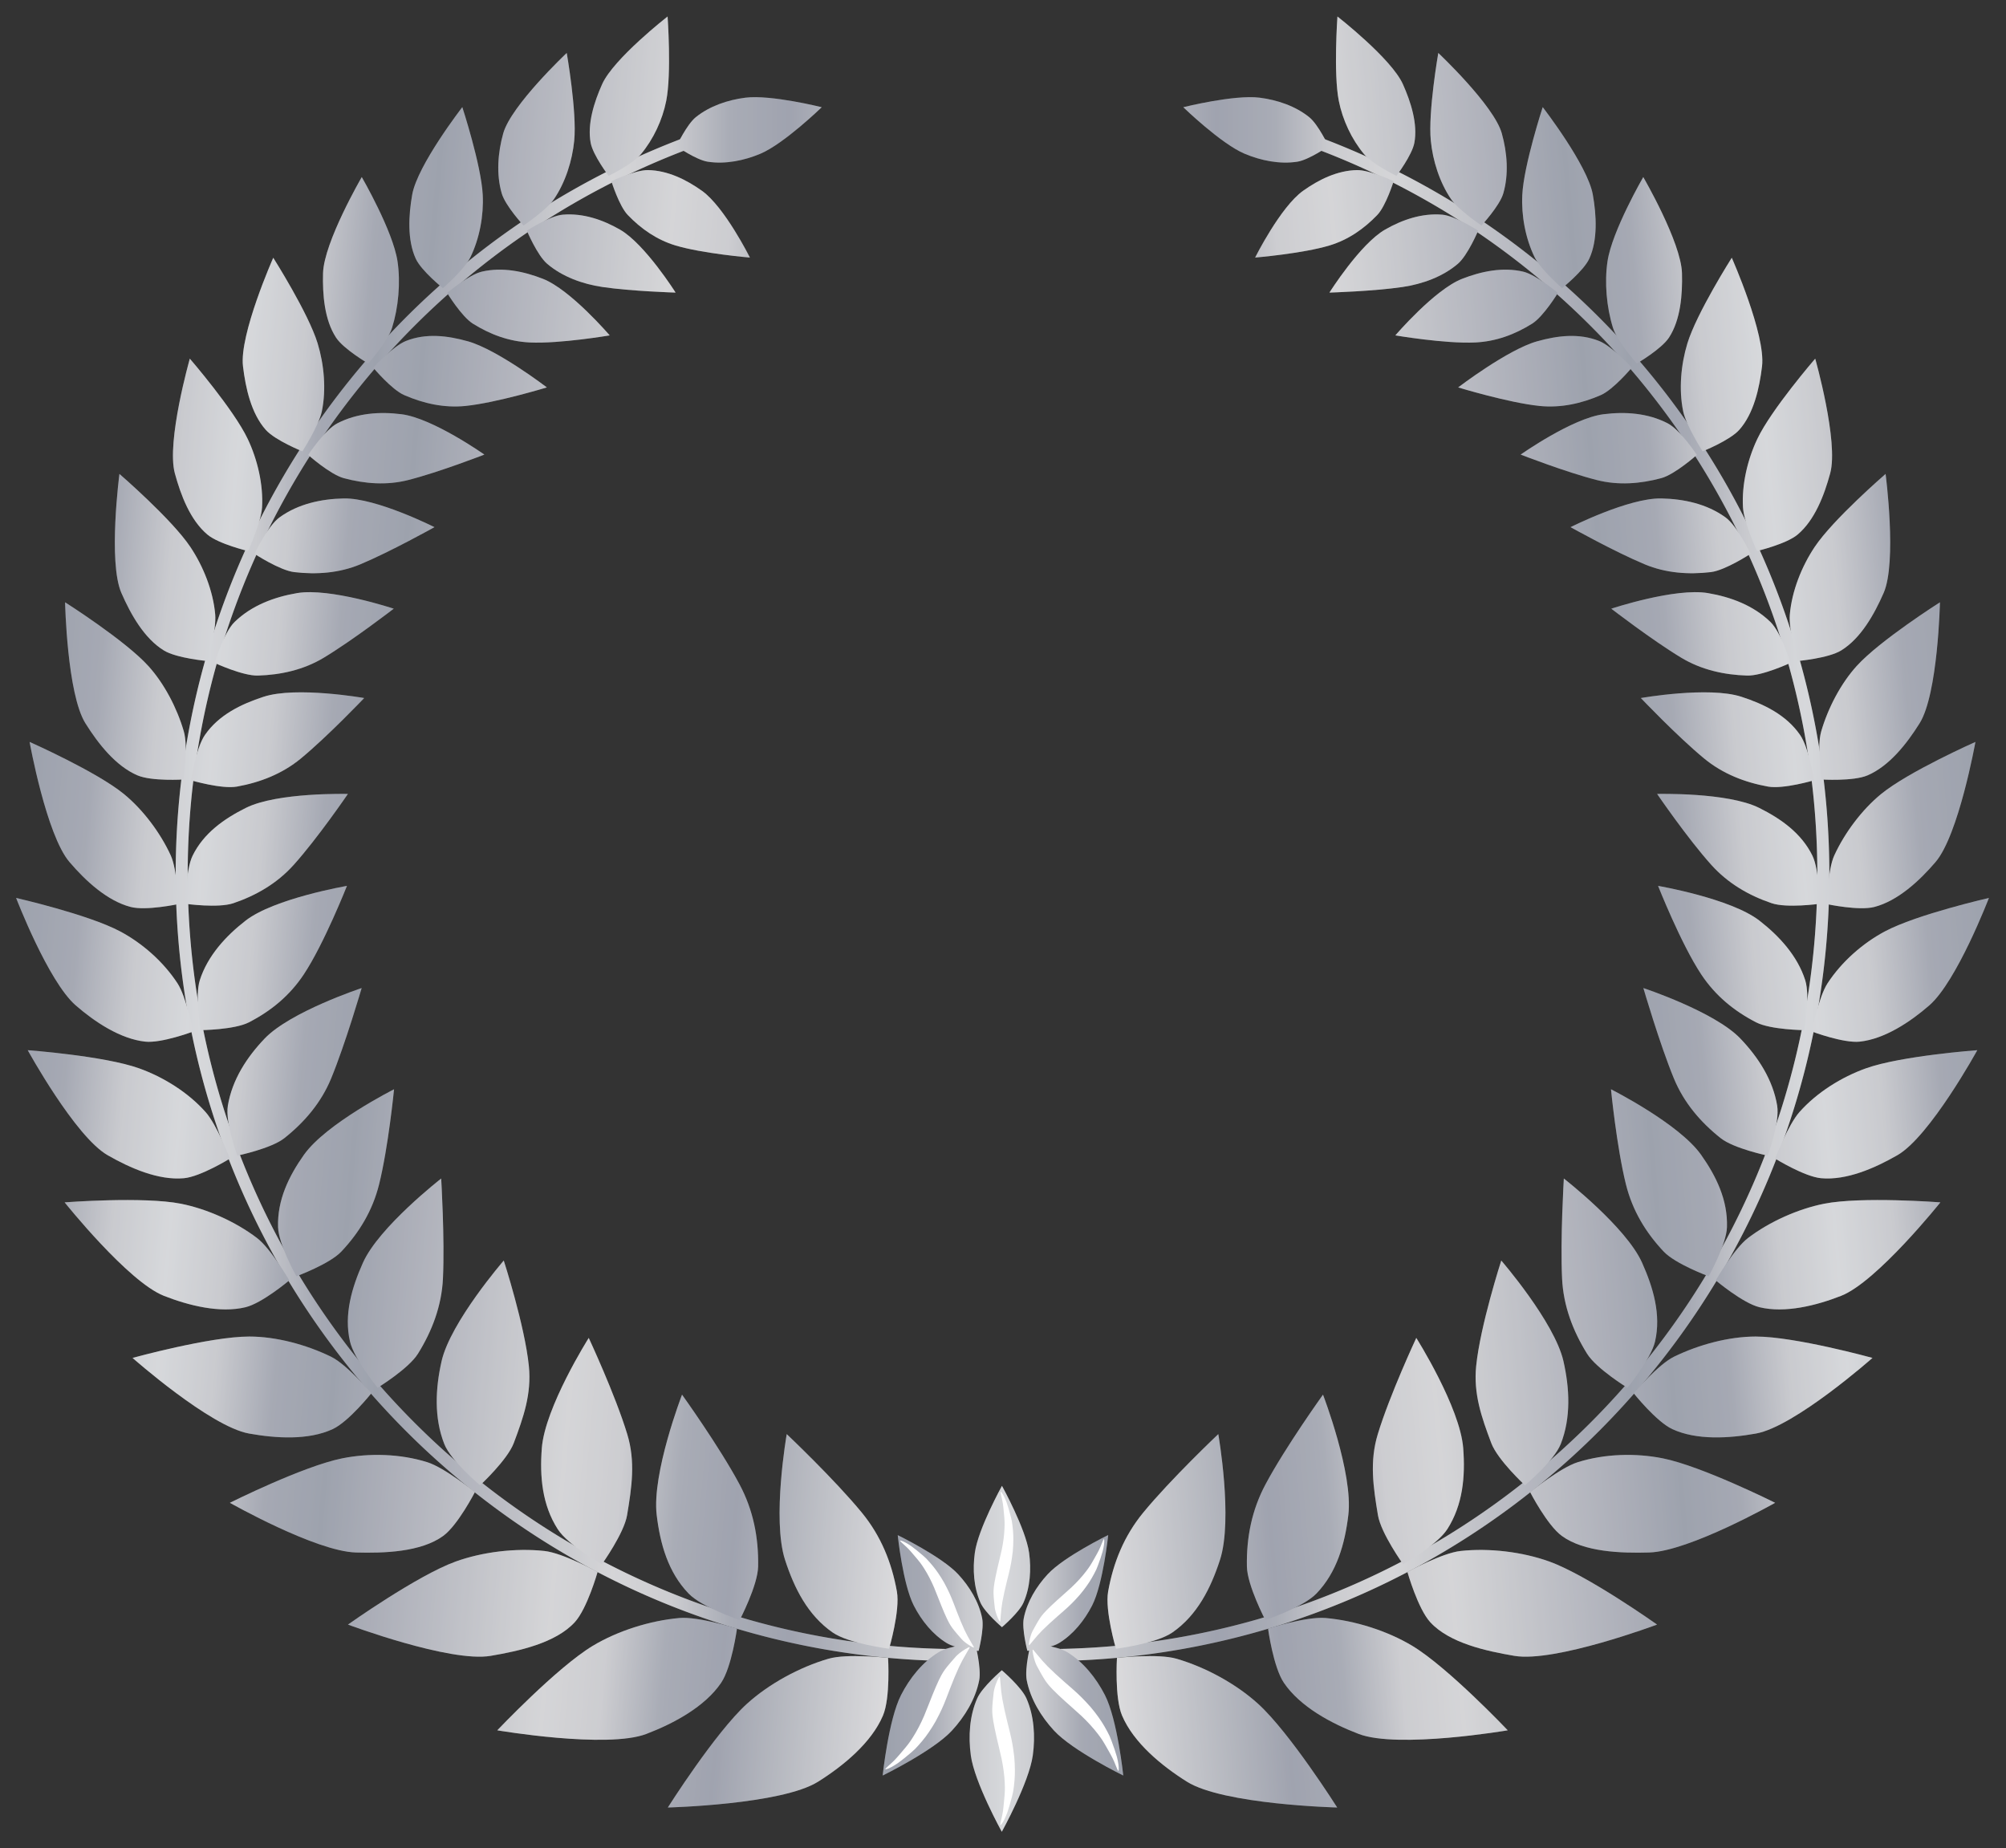 <?xml version="1.0" encoding="UTF-8"?>
<svg width="610" height="562" version="1.1" viewBox="0 0 161.4 148.7" xmlns="http://www.w3.org/2000/svg" xmlns:xlink="http://www.w3.org/1999/xlink">
<rect x="0" y="0" width="161.4" height="148.7" fill="#333333" stroke="none"/>
<defs>
<linearGradient id="a" x1="65.471" x2="101.77" y1="123.3" y2="123.3" gradientUnits="userSpaceOnUse" spreadMethod="reflect">
<stop stop-color="#f5f8f9" offset="0"/>
<stop stop-color="#e5e7e9" offset=".071"/>
<stop stop-color="#c9cdd3" offset=".143"/>
<stop stop-color="#adb3bd" offset=".214"/>
<stop stop-color="#9198a8" offset=".286"/>
<stop stop-color="#9da4b1" offset=".357"/>
<stop stop-color="#cdd0d5" offset=".429"/>
<stop stop-color="#d8dbde" offset=".5"/>
<stop stop-color="#c6cad0" offset=".571"/>
<stop stop-color="#b3b8c2" offset=".643"/>
<stop stop-color="#a1a7b4" offset=".714"/>
<stop stop-color="#8e97a6" offset=".786"/>
<stop stop-color="#99a0ae" offset=".857"/>
<stop stop-color="#c8ccd2" offset=".929"/>
<stop stop-color="#dadfe3" offset="1"/>
</linearGradient>
</defs>
<g transform="matrix(1.2 0 0 1.2 -41.319 -74.356)" fill="url(#a)">
<g transform="matrix(1.524 0 0 1.528 -107.26 -66.499)" stroke-width=".546">
<path d="m123.11 90.12a0.265 0.265 0 0 0-0.096 0.018c-13.427 5.079-22.311 17.939-22.311 32.295 0 19.066 15.462 34.528 34.528 34.528a0.265 0.265 0 1 0 0-0.529c-18.78 1e-5 -33.999-15.219-33.999-33.999 1e-5 -14.137 8.746-26.798 21.969-31.8a0.265 0.265 0 0 0-0.091-0.513z" color="#000000" color-rendering="auto" dominant-baseline="auto" image-rendering="auto" shape-rendering="auto" solid-color="#000000" style="font-feature-settings:normal;font-variant-alternates:normal;font-variant-caps:normal;font-variant-ligatures:normal;font-variant-numeric:normal;font-variant-position:normal;isolation:auto;mix-blend-mode:normal;paint-order:stroke markers fill;shape-padding:0;text-decoration-color:#000000;text-decoration-line:none;text-decoration-style:solid;text-indent:0;text-orientation:mixed;text-transform:none;white-space:normal"/>
<g transform="rotate(5 114.43 123.4)" stroke-width=".546">
<path d="m125.81 162.54s4.973-0.56 6.489-1.706c1.051-0.794 2.187-1.906 2.589-3.14 0.263-0.808 3e-3 -2.537 3e-3 -2.537s-1.808-0.048-2.617 0.267c-1.235 0.481-2.507 1.323-3.396 2.282-1.281 1.383-3.068 4.834-3.068 4.834l-5e-5 -1e-5m3.783-16.777s-0.329 3.77 0.408 5.505c0.511 1.203 1.208 2.329 2.359 2.987 0.753 0.431 2.54 0.497 2.54 0.497s0.346-1.714 0.123-2.534c-0.34-1.252-0.915-2.369-1.837-3.31-1.33-1.357-3.593-3.146-3.593-3.146l5e-5 1e-5" style="paint-order:stroke markers fill"/>
<path d="m118.95 84.253s-2.204 2.044-2.61 3.21c-0.281 0.809-0.506 1.797-0.278 2.609 0.149 0.532 0.913 1.373 0.913 1.373s1.008-0.605 1.331-1.067c0.494-0.706 0.815-1.589 0.907-2.434 0.133-1.218-0.263-3.691-0.263-3.691m4.529 10.221s-1.3-2.114-2.357-2.734c-0.733-0.43-1.58-0.758-2.44-0.698-0.563 0.039-1.566 0.626-1.566 0.626s0.432 1.052 0.848 1.415c0.636 0.554 1.364 0.971 2.202 1.147 1.209 0.253 3.312 0.245 3.312 0.245l1e-5 -1e-6" style="paint-order:stroke markers fill"/>
<path d="m118.04 159.82s4.874 0.396 6.547-0.413c2.8e-4 -1.3e-4 5.1e-4 -7.2e-4 7.7e-4 -8.2e-4 1.16-0.561 2.459-1.411 3.08-2.518l1.2e-4 -5e-4c0.407-0.725 0.489-2.433 0.489-2.433l-5.1e-4 -1.2e-4c-0.025-6e-3 -1.732-0.389-2.561-0.243l-6.4e-4 3.6e-4c-1.277 0.226-2.657 0.797-3.692 1.548l-6.7e-4 3e-4c-1.492 1.084-3.862 4.059-3.862 4.059l3e-5 -3e-5m6.814-15.38s-1.028 3.551-0.651 5.356c0 0 3e-4 6.7e-4 3e-4 6.7e-4 0.262 1.251 0.719 2.459 1.697 3.31l3.6e-4 6.3e-4c0.636 0.553 2.317 0.956 2.342 0.962l5e-4 1.1e-4s0.659-1.577 0.603-2.407l1.2e-4 -5e-4c-0.087-1.266-0.427-2.447-1.132-3.525 0 0-3.6e-4 -6.4e-4 -3.6e-4 -6.4e-4 -1.016-1.556-2.86-3.696-2.86-3.696" style="paint-order:stroke markers fill"/>
<path d="m111.09 155.77s4.618 1.279 6.376 0.82l6.8e-4 -2.2e-4c1.219-0.318 2.793-0.807 3.553-1.789l6.6e-4 -3e-4c0.497-0.643 0.811-2.288 0.811-2.288-0.022-0.01-1.589-0.696-2.413-0.713-2.8e-4 -1e-5 -8.6e-4 1e-5 -1e-3 1e-5 -1.267-0.026-2.709 0.277-3.844 0.801l-7.2e-4 1.6e-4c-1.637 0.756-4.482 3.17-4.482 3.17l1e-5 1e-5m9.457-13.454s-1.655 3.198-1.635 5.001l1.6e-4 7.2e-4c0.013 1.25 0.232 2.478 1.009 3.48 1.8e-4 2.2e-4 7.4e-4 2.3e-4 8.9e-4 4.5e-4 0.505 0.651 2.044 1.351 2.067 1.361 0 0 0.853-1.434 0.917-2.244l-2.9e-4 -6.6e-4c0.097-1.237 0.169-2.371-0.303-3.539 0 0-2.2e-4 -6.9e-4 -2.2e-4 -6.9e-4 -0.68-1.685-2.055-4.058-2.055-4.058h-1e-5" style="paint-order:stroke markers fill"/>
<path d="m105.45 150.9c1e-3 3.2e-4 3.943 1.795 5.715 1.689 0 0 7.3e-4 -8e-5 7.3e-4 -8e-5 1.229-0.073 2.85-0.265 3.764-1.062 0 0 2.8e-4 -4.4e-4 2.8e-4 -4.4e-4 0.598-0.522 1.219-2.033 1.219-2.033-0.019-0.012-1.415-0.952-2.201-1.125 0 0-7.2e-4 8e-5 -7.2e-4 8e-5 -1.21-0.266-2.574-0.186-3.746 0.158l-7.3e-4 5e-5c-1.69 0.496-4.75 2.373-4.75 2.373l-1e-5 -1e-5m11.078-11.641s-2.102 2.896-2.342 4.641c0 0 6e-5 7.3e-4 6e-5 7.3e-4 -0.166 1.21-0.119 2.496 0.434 3.604l9e-5 7.3e-4c0.36 0.72 1.711 1.657 1.73 1.669 0 0 1.098-1.209 1.313-1.973 0 0 2.8e-4 -4.3e-4 2.8e-4 -4.3e-4 0.327-1.167 0.597-2.216 0.367-3.425l-9e-5 -7.2e-4c-0.331-1.744-1.503-4.514-1.504-4.516" style="paint-order:stroke markers fill"/>
<path d="m100.63 144.94s3.667 2.705 5.394 2.859l1e-3 3.7e-4c1.197 0.107 2.622 0.074 3.65-0.514l3.5e-4 -3.7e-4c0.673-0.386 1.556-1.714 1.556-1.714-0.015-0.014-1.175-1.165-1.91-1.446 0 0-3.6e-4 -3.7e-4 -3.6e-4 -3.7e-4 -1.13-0.431-2.473-0.67-3.661-0.566l-4.1e-4 3.2e-4c-1.714 0.15-5.028 1.381-5.028 1.381l4e-5 6e-5m12.839-9.024s-2.541 2.353-3.106 3.978c-0.392 1.127-0.643 2.343-0.268 3.493l-2e-5 7.3e-4c0.244 0.748 1.375 1.902 1.39 1.916 0 0 1.283-0.948 1.635-1.639 0 0 3.6e-4 -3.8e-4 3.6e-4 -3.8e-4 0.537-1.055 0.856-2.185 0.809-3.386l-3.1e-4 -1e-3c-0.068-1.732-0.459-4.361-0.459-4.361l-4e-5 -6e-5" style="paint-order:stroke markers fill"/>
<path d="m97.058 138.4s3.085 3.229 4.709 3.706l7.1e-4 1.5e-4c1.126 0.331 2.522 0.552 3.618 0.186l4.3e-4 -3e-4c0.718-0.24 1.817-1.342 1.817-1.342-0.011-0.016-0.929-1.321-1.579-1.73 0 0-2.8e-4 -4.4e-4 -2.8e-4 -4.4e-4 -0.999-0.629-2.3-1.077-3.457-1.204-1.669-0.182-5.108 0.385-5.108 0.385l-8e-6 -2e-5m14.004-6.205s-2.845 1.756-3.695 3.205l-4.6e-4 2.3e-4c-0.589 1.004-0.999 2.088-0.86 3.26l-1.6e-4 7.2e-4c0.091 0.763 0.981 2.065 0.992 2.081 0 0 1.409-0.661 1.878-1.255l4.2e-4 -2.9e-4c0.716-0.907 1.208-1.911 1.393-3.07 0 0 1.7e-4 -7e-4 1.7e-4 -7e-4 0.266-1.671 0.293-4.221 0.293-4.221v2e-5" style="paint-order:stroke markers fill"/>
<path d="m94.859 131.89s2.407 3.594 3.906 4.286l4.73e-4 -2.1e-4c1.039 0.479 2.316 0.91 3.426 0.713 0.727-0.129 1.945-1.036 1.945-1.036s-2.4e-4 -4.7e-4 -2.4e-4 -4.7e-4c-8e-3 -0.015-0.699-1.423-1.244-1.938l-6.7e-4 -3e-4c-0.837-0.791-1.984-1.371-3.083-1.657l-6.52e-4 -3.2e-4c-1.585-0.413-4.949-0.366-4.949-0.366l8e-6 3e-5m14.397-3.995s-3.031 1.301-4.057 2.578c0 0-3.3e-4 6.5e-4 -3.3e-4 6.5e-4 -0.711 0.885-1.267 1.926-1.356 3.074 0 0 1.8e-4 4.8e-4 1.8e-4 4.8e-4 -0.058 0.748 0.6 2.131 0.608 2.147l2.3e-4 4.6e-4s1.454-0.437 1.992-0.944l4.6e-4 -2.3e-4c0.82-0.773 1.477-1.692 1.82-2.783l4.7e-4 -2e-4c0.495-1.575 0.993-4.072 0.993-4.072l-1e-5 -3e-5" style="paint-order:stroke markers fill"/>
<path d="m93.768 125.28s1.72 3.522 3.022 4.467l6.16e-4 3.9e-4c0.903 0.655 2.087 1.297 3.185 1.319l1.39e-4 5e-4c0.72 0.014 2.056-0.623 2.056-0.623-4e-3 -0.015-0.414-1.479-0.866-2.053l-6.1e-4 -4e-4c-0.695-0.882-1.687-1.612-2.706-2.045 0 0-5.11e-4 9e-5 -5.11e-4 9e-5 -1.47-0.624-4.691-1.065-4.691-1.065l-5e-6 -4e-5m14.453-1.795s-3.139 0.824-4.31 1.909c-0.812 0.752-1.528 1.683-1.777 2.777l1.2e-4 5e-4c-0.162 0.713 0.224 2.165 0.228 2.18 0 0 1.473-0.143 2.083-0.525 0 0 3.6e-4 -6.4e-4 3.6e-4 -6.4e-4 0.931-0.585 1.688-1.326 2.223-2.305l3.9e-4 -6.1e-4c0.771-1.412 1.553-4.035 1.553-4.035l1e-5 4e-5" style="paint-order:stroke markers fill"/>
<path d="m93.763 118.41s1.086 3.998 2.206 5.095l5.53e-4 4.7e-4c0.776 0.761 1.8 1.553 2.855 1.73 0.691 0.116 2.07-0.307 2.07-0.307l-6e-5 -5.2e-4c-2e-3 -0.014-0.161-1.486-0.515-2.105l-5.6e-4 -4.8e-4c-0.543-0.949-1.385-1.885-2.276-2.493-1.284-0.877-4.34-1.92-4.34-1.92l-1e-6 1e-5m14.149 1.053s-3.092 0.189-4.419 1.001l-5.1e-4 -1e-5c-0.92 0.563-1.752 1.269-2.149 2.288l4e-5 5.2e-4c-0.258 0.664-0.12 2.122-0.118 2.135l6e-5 5.1e-4s1.44 0.072 2.082-0.209c0 0 5.1e-4 -6e-5 5.1e-4 -6e-5 0.98-0.43 1.843-1.038 2.498-1.905 0 0 4.8e-4 -5.5e-4 4.8e-4 -5.5e-4 0.945-1.251 2.105-3.31 2.105-3.31v-1e-5" style="paint-order:stroke markers fill"/>
<path d="m94.784 112.17s0.434 3.993 1.354 5.211l5.16e-4 4e-5c0.638 0.844 1.492 1.754 2.483 2.077 0 0 5.16e-4 1e-5 5.16e-4 1e-5 0.649 0.211 2.037 2e-3 2.037 2e-3 2.2e-4 -0.012 0.075-1.453-0.177-2.1l4e-5 -5.1e-4c-0.386-0.992-1.035-2.011-1.805-2.724 0 0-5.09e-4 -9e-5 -5.09e-4 -9e-5 -1.111-1.029-3.893-2.466-3.893-2.466l-1e-5 3e-5m13.474 3.038s-3.016-0.262-4.41 0.33c0 0-5.1e-4 -9e-5 -5.1e-4 -9e-5 -0.966 0.41-1.897 0.968-2.425 1.892l-5.6e-4 4.7e-4c-0.345 0.602-0.437 2.026-0.437 2.038 0 0 1.376 0.277 2.035 0.099 1.006-0.273 1.94-0.733 2.696-1.474 1.09-1.068 2.543-2.885 2.543-2.885l1e-5 -4e-5" style="paint-order:stroke markers fill"/>
<path d="m96.675 106.35s-0.17 3.893 0.541 5.196l5.06e-4 1.1e-4c0.493 0.903 1.174 1.898 2.081 2.35 0 0 5.09e-4 9e-5 5.09e-4 9e-5 0.594 0.296 1.96 0.295 1.96 0.295 2e-3 -0.01 0.269-1.399 0.152-2.064-0.18-1.02-0.704-2.057-1.344-2.853 0 0-3.3e-4 -6.5e-4 -3.3e-4 -6.5e-4 -0.923-1.148-3.39-2.923-3.39-2.923h4e-6m12.535 4.838s-2.872-0.682-4.297-0.31l-1.6e-4 4.8e-4c-0.988 0.258-1.941 0.713-2.62 1.494l-5e-4 -1.4e-4c-0.443 0.51-0.721 1.863-0.722 1.874 0 0 1.285 0.464 1.944 0.386 1.007-0.119 1.983-0.427 2.816-1.031 1.202-0.872 2.881-2.413 2.881-2.413v1e-5" style="paint-order:stroke markers fill"/>
<path d="m99.319 101.04s-0.717 3.718-0.218 5.072l4.84e-4 1.8e-4c0.346 0.939 0.856 1.989 1.664 2.553l4.9e-4 1.7e-4c0.529 0.369 1.842 0.562 1.842 0.562 3e-3 -9e-3 0.464-1.304 0.446-1.961-0.029-1.006-0.385-2.078-0.888-2.934-0.724-1.235-2.848-3.293-2.848-3.293l-2e-5 4e-5m11.368 6.429s-2.663-1.062-4.086-0.907l-4.6e-4 -2.3e-4c-0.987 0.108-1.968 0.411-2.732 1.065-0.499 0.427-0.965 1.688-0.968 1.697 0 0 1.169 0.629 1.814 0.648 0.985 0.029 1.972-0.128 2.859-0.591 1.279-0.668 3.114-1.912 3.114-1.912l2e-5 -3e-5" style="paint-order:stroke markers fill"/>
<path d="m102.59 96.311s-1.199 3.487-0.912 4.858l2e-4 7e-4c0.199 0.951 0.543 2.034 1.239 2.69 0.456 0.43 1.691 0.801 1.691 0.801 3e-3 -6e-3 0.624-1.19 0.699-1.824l-1.5e-4 -7.2e-4c0.115-0.971-0.082-2.055-0.443-2.949l3e-4 -4.17e-4c-0.521-1.289-2.275-3.576-2.275-3.576l2e-5 -2.3e-5m10.006 7.795s-2.398-1.394-3.788-1.447c0 0-2.9e-4 4.2e-4 -2.9e-4 4.2e-4 -0.963-0.037-1.942 0.119-2.769 0.639 0 0-2.8e-4 4.4e-4 -2.8e-4 4.4e-4 -0.54 0.34-1.16 1.49-1.163 1.497 0 0 1.034 0.77 1.651 0.879 0.942 0.167 1.91 0.156 2.828-0.164 0 0 2.6e-4 -4.5e-4 2.6e-4 -4.5e-4 1.323-0.46 3.241-1.405 3.241-1.405l-2e-5 2e-5" style="paint-order:stroke markers fill"/>
<path d="m106.16 92.446s-1.41 2.99-1.329 4.347l9e-5 7.29e-4c0.056 0.941 0.241 2.037 0.816 2.766 0.377 0.477 1.509 1.009 1.509 1.009 3e-3 -4e-3 0.773-1.039 0.907-1.645l3.2e-4 -4.1e-4c0.204-0.927 0.205-2.02-0.013-2.93l-2e-5 -7.31e-4c-0.315-1.312-1.89-3.548-1.89-3.548l-1e-5 1.5e-5m8.916 8.484s-2.312-1.463-3.637-1.712c0 0-3.6e-4 3.75e-4 -3.6e-4 3.75e-4 -0.919-0.173-1.864-0.203-2.713 0.221l-3.2e-4 4.1e-4c-0.554 0.277-1.328 1.291-1.331 1.296 0 0 0.884 0.885 1.46 1.078l4.2e-4 2.9e-4c0.881 0.294 1.801 0.415 2.728 0.239l3.2e-4 -4.1e-4c1.336-0.254 3.494-1.122 3.494-1.122l2e-5 -2e-5" style="paint-order:stroke markers fill"/>
<path d="m110.3 89.002s-1.746 2.706-1.862 4.019c-0.081 0.91-0.046 2.004 0.401 2.785 0.293 0.512 1.303 1.183 1.303 1.183 2e-3 -0.003 0.875-0.901 1.089-1.462 0.328-0.859 0.424-1.865 0.3-2.764-0.178-1.296-1.231-3.76-1.231-3.76m7.332 9.412s-1.887-1.849-3.142-2.217c-0.87-0.255-1.824-0.367-2.699-0.082-0.572 0.186-1.444 1.065-1.446 1.067 0 0 0.721 0.976 1.246 1.243l3.8e-4 3.57e-4c0.802 0.408 1.651 0.64 2.565 0.604 1.317-0.052 3.476-0.616 3.476-0.616" style="paint-order:stroke markers fill"/>
<path d="m114.67 86.233s-2.238 2.502-2.476 3.756c-0.165 0.87-0.153 1.82 0.163 2.632 0.207 0.532 1.079 1.32 1.079 1.32 1e-3 -0.001 0.948-0.762 1.234-1.27 0.437-0.776 0.654-1.754 0.663-2.632 0.014-1.267-0.664-3.806-0.664-3.806m5.688 10.058s-1.529-2.009-2.679-2.54c-0.797-0.368-1.678-0.583-2.556-0.435-0.575 0.097-1.518 0.839-1.52 0.84 0 0 0.55 1.038 1.016 1.369 0.71 0.506 1.629 0.75 2.512 0.802 1.274 0.076 3.227-0.036 3.227-0.036" style="paint-order:stroke markers fill"/>
</g>
<path d="m125.77 88.358c-0.776 0.098-1.576 0.367-2.185 0.857-0.399 0.321-0.849 1.274-0.849 1.274s0.867 0.6 1.373 0.678c0.772 0.12 1.6-0.047 2.321-0.35 1.04-0.438 2.696-2.04 2.696-2.04s-2.235-0.559-3.355-0.419z" style="paint-order:stroke markers fill"/>
<g transform="matrix(-1 0 0 1 274.16 0)">
<path d="m123.11 90.12a0.265 0.265 0 0 0-0.096 0.018c-13.427 5.079-22.311 17.939-22.311 32.295 0 19.066 15.462 34.528 34.528 34.528a0.265 0.265 0 1 0 0-0.529c-18.78 1e-5 -33.999-15.219-33.999-33.999 1e-5 -14.137 8.746-26.798 21.969-31.8a0.265 0.265 0 0 0-0.091-0.513z" color="#000000" color-rendering="auto" dominant-baseline="auto" image-rendering="auto" shape-rendering="auto" solid-color="#000000" style="font-feature-settings:normal;font-variant-alternates:normal;font-variant-caps:normal;font-variant-ligatures:normal;font-variant-numeric:normal;font-variant-position:normal;isolation:auto;mix-blend-mode:normal;paint-order:stroke markers fill;shape-padding:0;text-decoration-color:#000000;text-decoration-line:none;text-decoration-style:solid;text-indent:0;text-orientation:mixed;text-transform:none;white-space:normal"/>
<g transform="rotate(5 114.43 123.4)" stroke-width=".546">
<path d="m125.81 162.54s4.973-0.56 6.489-1.706c1.051-0.794 2.187-1.906 2.589-3.14 0.263-0.808 3e-3 -2.537 3e-3 -2.537s-1.808-0.048-2.617 0.267c-1.235 0.481-2.507 1.323-3.396 2.282-1.281 1.383-3.068 4.834-3.068 4.834l-5e-5 -1e-5m3.783-16.777s-0.329 3.77 0.408 5.505c0.511 1.203 1.208 2.329 2.359 2.987 0.753 0.431 2.54 0.497 2.54 0.497s0.346-1.714 0.123-2.534c-0.34-1.252-0.915-2.369-1.837-3.31-1.33-1.357-3.593-3.146-3.593-3.146l5e-5 1e-5" style="paint-order:stroke markers fill"/>
<path d="m118.95 84.253s-2.204 2.044-2.61 3.21c-0.281 0.809-0.506 1.797-0.278 2.609 0.149 0.532 0.913 1.373 0.913 1.373s1.008-0.605 1.331-1.067c0.494-0.706 0.815-1.589 0.907-2.434 0.133-1.218-0.263-3.691-0.263-3.691m4.529 10.221s-1.3-2.114-2.357-2.734c-0.733-0.43-1.58-0.758-2.44-0.698-0.563 0.039-1.566 0.626-1.566 0.626s0.432 1.052 0.848 1.415c0.636 0.554 1.364 0.971 2.202 1.147 1.209 0.253 3.312 0.245 3.312 0.245l1e-5 -1e-6" style="paint-order:stroke markers fill"/>
<path d="m118.04 159.82s4.874 0.396 6.547-0.413c2.8e-4 -1.3e-4 5.1e-4 -7.2e-4 7.7e-4 -8.2e-4 1.16-0.561 2.459-1.411 3.08-2.518l1.2e-4 -5e-4c0.407-0.725 0.489-2.433 0.489-2.433l-5.1e-4 -1.2e-4c-0.025-6e-3 -1.732-0.389-2.561-0.243l-6.4e-4 3.6e-4c-1.277 0.226-2.657 0.797-3.692 1.548l-6.7e-4 3e-4c-1.492 1.084-3.862 4.059-3.862 4.059l3e-5 -3e-5m6.814-15.38s-1.028 3.551-0.651 5.356c0 0 3e-4 6.7e-4 3e-4 6.7e-4 0.262 1.251 0.719 2.459 1.697 3.31l3.6e-4 6.3e-4c0.636 0.553 2.317 0.956 2.342 0.962l5e-4 1.1e-4s0.659-1.577 0.603-2.407l1.2e-4 -5e-4c-0.087-1.266-0.427-2.447-1.132-3.525 0 0-3.6e-4 -6.4e-4 -3.6e-4 -6.4e-4 -1.016-1.556-2.86-3.696-2.86-3.696" style="paint-order:stroke markers fill"/>
<path d="m111.09 155.77s4.618 1.279 6.376 0.82l6.8e-4 -2.2e-4c1.219-0.318 2.793-0.807 3.553-1.789l6.6e-4 -3e-4c0.497-0.643 0.811-2.288 0.811-2.288-0.022-0.01-1.589-0.696-2.413-0.713-2.8e-4 -1e-5 -8.6e-4 1e-5 -1e-3 1e-5 -1.267-0.026-2.709 0.277-3.844 0.801l-7.2e-4 1.6e-4c-1.637 0.756-4.482 3.17-4.482 3.17l1e-5 1e-5m9.457-13.454s-1.655 3.198-1.635 5.001l1.6e-4 7.2e-4c0.013 1.25 0.232 2.478 1.009 3.48 1.8e-4 2.2e-4 7.4e-4 2.3e-4 8.9e-4 4.5e-4 0.505 0.651 2.044 1.351 2.067 1.361 0 0 0.853-1.434 0.917-2.244l-2.9e-4 -6.6e-4c0.097-1.237 0.169-2.371-0.303-3.539 0 0-2.2e-4 -6.9e-4 -2.2e-4 -6.9e-4 -0.68-1.685-2.055-4.058-2.055-4.058h-1e-5" style="paint-order:stroke markers fill"/>
<path d="m105.45 150.9c1e-3 3.2e-4 3.943 1.795 5.715 1.689 0 0 7.3e-4 -8e-5 7.3e-4 -8e-5 1.229-0.073 2.85-0.265 3.764-1.062 0 0 2.8e-4 -4.4e-4 2.8e-4 -4.4e-4 0.598-0.522 1.219-2.033 1.219-2.033-0.019-0.012-1.415-0.952-2.201-1.125 0 0-7.2e-4 8e-5 -7.2e-4 8e-5 -1.21-0.266-2.574-0.186-3.746 0.158l-7.3e-4 5e-5c-1.69 0.496-4.75 2.373-4.75 2.373l-1e-5 -1e-5m11.078-11.641s-2.102 2.896-2.342 4.641c0 0 6e-5 7.3e-4 6e-5 7.3e-4 -0.166 1.21-0.119 2.496 0.434 3.604l9e-5 7.3e-4c0.36 0.72 1.711 1.657 1.73 1.669 0 0 1.098-1.209 1.313-1.973 0 0 2.8e-4 -4.3e-4 2.8e-4 -4.3e-4 0.327-1.167 0.597-2.216 0.367-3.425l-9e-5 -7.2e-4c-0.331-1.744-1.503-4.514-1.504-4.516" style="paint-order:stroke markers fill"/>
<path d="m100.63 144.94s3.667 2.705 5.394 2.859l1e-3 3.7e-4c1.197 0.107 2.622 0.074 3.65-0.514l3.5e-4 -3.7e-4c0.673-0.386 1.556-1.714 1.556-1.714-0.015-0.014-1.175-1.165-1.91-1.446 0 0-3.6e-4 -3.7e-4 -3.6e-4 -3.7e-4 -1.13-0.431-2.473-0.67-3.661-0.566l-4.1e-4 3.2e-4c-1.714 0.15-5.028 1.381-5.028 1.381l4e-5 6e-5m12.839-9.024s-2.541 2.353-3.106 3.978c-0.392 1.127-0.643 2.343-0.268 3.493l-2e-5 7.3e-4c0.244 0.748 1.375 1.902 1.39 1.916 0 0 1.283-0.948 1.635-1.639 0 0 3.6e-4 -3.8e-4 3.6e-4 -3.8e-4 0.537-1.055 0.856-2.185 0.809-3.386l-3.1e-4 -1e-3c-0.068-1.732-0.459-4.361-0.459-4.361l-4e-5 -6e-5" style="paint-order:stroke markers fill"/>
<path d="m97.058 138.4s3.085 3.229 4.709 3.706l7.1e-4 1.5e-4c1.126 0.331 2.522 0.552 3.618 0.186l4.3e-4 -3e-4c0.718-0.24 1.817-1.342 1.817-1.342-0.011-0.016-0.929-1.321-1.579-1.73 0 0-2.8e-4 -4.4e-4 -2.8e-4 -4.4e-4 -0.999-0.629-2.3-1.077-3.457-1.204-1.669-0.182-5.108 0.385-5.108 0.385l-8e-6 -2e-5m14.004-6.205s-2.845 1.756-3.695 3.205l-4.6e-4 2.3e-4c-0.589 1.004-0.999 2.088-0.86 3.26l-1.6e-4 7.2e-4c0.091 0.763 0.981 2.065 0.992 2.081 0 0 1.409-0.661 1.878-1.255l4.2e-4 -2.9e-4c0.716-0.907 1.208-1.911 1.393-3.07 0 0 1.7e-4 -7e-4 1.7e-4 -7e-4 0.266-1.671 0.293-4.221 0.293-4.221v2e-5" style="paint-order:stroke markers fill"/>
<path d="m94.859 131.89s2.407 3.594 3.906 4.286l4.73e-4 -2.1e-4c1.039 0.479 2.316 0.91 3.426 0.713 0.727-0.129 1.945-1.036 1.945-1.036s-2.4e-4 -4.7e-4 -2.4e-4 -4.7e-4c-8e-3 -0.015-0.699-1.423-1.244-1.938l-6.7e-4 -3e-4c-0.837-0.791-1.984-1.371-3.083-1.657l-6.52e-4 -3.2e-4c-1.585-0.413-4.949-0.366-4.949-0.366l8e-6 3e-5m14.397-3.995s-3.031 1.301-4.057 2.578c0 0-3.3e-4 6.5e-4 -3.3e-4 6.5e-4 -0.711 0.885-1.267 1.926-1.356 3.074 0 0 1.8e-4 4.8e-4 1.8e-4 4.8e-4 -0.058 0.748 0.6 2.131 0.608 2.147l2.3e-4 4.6e-4s1.454-0.437 1.992-0.944l4.6e-4 -2.3e-4c0.82-0.773 1.477-1.692 1.82-2.783l4.7e-4 -2e-4c0.495-1.575 0.993-4.072 0.993-4.072l-1e-5 -3e-5" style="paint-order:stroke markers fill"/>
<path d="m93.768 125.28s1.72 3.522 3.022 4.467l6.16e-4 3.9e-4c0.903 0.655 2.087 1.297 3.185 1.319l1.39e-4 5e-4c0.72 0.014 2.056-0.623 2.056-0.623-4e-3 -0.015-0.414-1.479-0.866-2.053l-6.1e-4 -4e-4c-0.695-0.882-1.687-1.612-2.706-2.045 0 0-5.11e-4 9e-5 -5.11e-4 9e-5 -1.47-0.624-4.691-1.065-4.691-1.065l-5e-6 -4e-5m14.453-1.795s-3.139 0.824-4.31 1.909c-0.812 0.752-1.528 1.683-1.777 2.777l1.2e-4 5e-4c-0.162 0.713 0.224 2.165 0.228 2.18 0 0 1.473-0.143 2.083-0.525 0 0 3.6e-4 -6.4e-4 3.6e-4 -6.4e-4 0.931-0.585 1.688-1.326 2.223-2.305l3.9e-4 -6.1e-4c0.771-1.412 1.553-4.035 1.553-4.035l1e-5 4e-5" style="paint-order:stroke markers fill"/>
<path d="m93.763 118.41s1.086 3.998 2.206 5.095l5.53e-4 4.7e-4c0.776 0.761 1.8 1.553 2.855 1.73 0.691 0.116 2.07-0.307 2.07-0.307l-6e-5 -5.2e-4c-2e-3 -0.014-0.161-1.486-0.515-2.105l-5.6e-4 -4.8e-4c-0.543-0.949-1.385-1.885-2.276-2.493-1.284-0.877-4.34-1.92-4.34-1.92l-1e-6 1e-5m14.149 1.053s-3.092 0.189-4.419 1.001l-5.1e-4 -1e-5c-0.92 0.563-1.752 1.269-2.149 2.288l4e-5 5.2e-4c-0.258 0.664-0.12 2.122-0.118 2.135l6e-5 5.1e-4s1.44 0.072 2.082-0.209c0 0 5.1e-4 -6e-5 5.1e-4 -6e-5 0.98-0.43 1.843-1.038 2.498-1.905 0 0 4.8e-4 -5.5e-4 4.8e-4 -5.5e-4 0.945-1.251 2.105-3.31 2.105-3.31v-1e-5" style="paint-order:stroke markers fill"/>
<path d="m94.784 112.17s0.434 3.993 1.354 5.211l5.16e-4 4e-5c0.638 0.844 1.492 1.754 2.483 2.077 0 0 5.16e-4 1e-5 5.16e-4 1e-5 0.649 0.211 2.037 2e-3 2.037 2e-3 2.2e-4 -0.012 0.075-1.453-0.177-2.1l4e-5 -5.1e-4c-0.386-0.992-1.035-2.011-1.805-2.724 0 0-5.09e-4 -9e-5 -5.09e-4 -9e-5 -1.111-1.029-3.893-2.466-3.893-2.466l-1e-5 3e-5m13.474 3.038s-3.016-0.262-4.41 0.33c0 0-5.1e-4 -9e-5 -5.1e-4 -9e-5 -0.966 0.41-1.897 0.968-2.425 1.892l-5.6e-4 4.7e-4c-0.345 0.602-0.437 2.026-0.437 2.038 0 0 1.376 0.277 2.035 0.099 1.006-0.273 1.94-0.733 2.696-1.474 1.09-1.068 2.543-2.885 2.543-2.885l1e-5 -4e-5" style="paint-order:stroke markers fill"/>
<path d="m96.675 106.35s-0.17 3.893 0.541 5.196l5.06e-4 1.1e-4c0.493 0.903 1.174 1.898 2.081 2.35 0 0 5.09e-4 9e-5 5.09e-4 9e-5 0.594 0.296 1.96 0.295 1.96 0.295 2e-3 -0.01 0.269-1.399 0.152-2.064-0.18-1.02-0.704-2.057-1.344-2.853 0 0-3.3e-4 -6.5e-4 -3.3e-4 -6.5e-4 -0.923-1.148-3.39-2.923-3.39-2.923h4e-6m12.535 4.838s-2.872-0.682-4.297-0.31l-1.6e-4 4.8e-4c-0.988 0.258-1.941 0.713-2.62 1.494l-5e-4 -1.4e-4c-0.443 0.51-0.721 1.863-0.722 1.874 0 0 1.285 0.464 1.944 0.386 1.007-0.119 1.983-0.427 2.816-1.031 1.202-0.872 2.881-2.413 2.881-2.413v1e-5" style="paint-order:stroke markers fill"/>
<path d="m99.319 101.04s-0.717 3.718-0.218 5.072l4.84e-4 1.8e-4c0.346 0.939 0.856 1.989 1.664 2.553l4.9e-4 1.7e-4c0.529 0.369 1.842 0.562 1.842 0.562 3e-3 -9e-3 0.464-1.304 0.446-1.961-0.029-1.006-0.385-2.078-0.888-2.934-0.724-1.235-2.848-3.293-2.848-3.293l-2e-5 4e-5m11.368 6.429s-2.663-1.062-4.086-0.907l-4.6e-4 -2.3e-4c-0.987 0.108-1.968 0.411-2.732 1.065-0.499 0.427-0.965 1.688-0.968 1.697 0 0 1.169 0.629 1.814 0.648 0.985 0.029 1.972-0.128 2.859-0.591 1.279-0.668 3.114-1.912 3.114-1.912l2e-5 -3e-5" style="paint-order:stroke markers fill"/>
<path d="m102.59 96.311s-1.199 3.487-0.912 4.858l2e-4 7e-4c0.199 0.951 0.543 2.034 1.239 2.69 0.456 0.43 1.691 0.801 1.691 0.801 3e-3 -6e-3 0.624-1.19 0.699-1.824l-1.5e-4 -7.2e-4c0.115-0.971-0.082-2.055-0.443-2.949l3e-4 -4.17e-4c-0.521-1.289-2.275-3.576-2.275-3.576l2e-5 -2.3e-5m10.006 7.795s-2.398-1.394-3.788-1.447c0 0-2.9e-4 4.2e-4 -2.9e-4 4.2e-4 -0.963-0.037-1.942 0.119-2.769 0.639 0 0-2.8e-4 4.4e-4 -2.8e-4 4.4e-4 -0.54 0.34-1.16 1.49-1.163 1.497 0 0 1.034 0.77 1.651 0.879 0.942 0.167 1.91 0.156 2.828-0.164 0 0 2.6e-4 -4.5e-4 2.6e-4 -4.5e-4 1.323-0.46 3.241-1.405 3.241-1.405l-2e-5 2e-5" style="paint-order:stroke markers fill"/>
<path d="m106.16 92.446s-1.41 2.99-1.329 4.347l9e-5 7.29e-4c0.056 0.941 0.241 2.037 0.816 2.766 0.377 0.477 1.509 1.009 1.509 1.009 3e-3 -4e-3 0.773-1.039 0.907-1.645l3.2e-4 -4.1e-4c0.204-0.927 0.205-2.02-0.013-2.93l-2e-5 -7.31e-4c-0.315-1.312-1.89-3.548-1.89-3.548l-1e-5 1.5e-5m8.916 8.484s-2.312-1.463-3.637-1.712c0 0-3.6e-4 3.75e-4 -3.6e-4 3.75e-4 -0.919-0.173-1.864-0.203-2.713 0.221l-3.2e-4 4.1e-4c-0.554 0.277-1.328 1.291-1.331 1.296 0 0 0.884 0.885 1.46 1.078l4.2e-4 2.9e-4c0.881 0.294 1.801 0.415 2.728 0.239l3.2e-4 -4.1e-4c1.336-0.254 3.494-1.122 3.494-1.122l2e-5 -2e-5" style="paint-order:stroke markers fill"/>
<path d="m110.3 89.002s-1.746 2.706-1.862 4.019c-0.081 0.91-0.046 2.004 0.401 2.785 0.293 0.512 1.303 1.183 1.303 1.183 2e-3 -0.003 0.875-0.901 1.089-1.462 0.328-0.859 0.424-1.865 0.3-2.764-0.178-1.296-1.231-3.76-1.231-3.76m7.332 9.412s-1.887-1.849-3.142-2.217c-0.87-0.255-1.824-0.367-2.699-0.082-0.572 0.186-1.444 1.065-1.446 1.067 0 0 0.721 0.976 1.246 1.243l3.8e-4 3.57e-4c0.802 0.408 1.651 0.64 2.565 0.604 1.317-0.052 3.476-0.616 3.476-0.616" style="paint-order:stroke markers fill"/>
<path d="m114.67 86.233s-2.238 2.502-2.476 3.756c-0.165 0.87-0.153 1.82 0.163 2.632 0.207 0.532 1.079 1.32 1.079 1.32 1e-3 -0.001 0.948-0.762 1.234-1.27 0.437-0.776 0.654-1.754 0.663-2.632 0.014-1.267-0.664-3.806-0.664-3.806m5.688 10.058s-1.529-2.009-2.679-2.54c-0.797-0.368-1.678-0.583-2.556-0.435-0.575 0.097-1.518 0.839-1.52 0.84 0 0 0.55 1.038 1.016 1.369 0.71 0.506 1.629 0.75 2.512 0.802 1.274 0.076 3.227-0.036 3.227-0.036" style="paint-order:stroke markers fill"/>
</g>
<path d="m125.77 88.358c-0.776 0.098-1.576 0.367-2.185 0.857-0.399 0.321-0.849 1.274-0.849 1.274s0.867 0.6 1.373 0.678c0.772 0.12 1.6-0.047 2.321-0.35 1.04-0.438 2.696-2.04 2.696-2.04s-2.235-0.559-3.355-0.419z" style="paint-order:stroke markers fill"/>
</g>
</g>
<g stroke-width=".833">
<g fill="url(#a)" stroke-width=".833">
<path d="m99.525 179.65c-0.174-1.269-0.087-2.648 0.428-3.818 0.337-0.766 1.65-1.883 1.65-1.883s1.313 1.117 1.65 1.883c0.515 1.17 0.603 2.55 0.428 3.818-0.251 1.83-2.079 5.127-2.079 5.127s-1.827-3.298-2.079-5.127z" style="paint-order:stroke markers fill"/>
<path d="m105.11 178c-0.869-0.939-1.587-2.119-1.834-3.374-0.162-0.822 0.274-2.491 0.274-2.491s1.714 0.16 2.429 0.594c1.092 0.662 1.952 1.742 2.536 2.881 0.841 1.643 1.231 5.395 1.231 5.395s-3.384-1.651-4.636-3.005z" style="paint-order:stroke markers fill"/>
<path d="m94.846 175.61c0.583-1.139 1.444-2.219 2.536-2.881 0.715-0.433 2.429-0.594 2.429-0.594s0.436 1.67 0.274 2.491c-0.247 1.255-0.965 2.435-1.834 3.374-1.253 1.354-4.636 3.005-4.636 3.005s0.39-3.752 1.231-5.395z" style="paint-order:stroke markers fill"/>
<path d="m99.794 166.07c-0.153 1.11-0.076 2.317 0.375 3.341 0.295 0.67 1.444 1.647 1.444 1.647s1.149-0.977 1.444-1.647c0.451-1.024 0.527-2.231 0.375-3.341-0.22-1.601-1.819-4.486-1.819-4.486s-1.599 2.885-1.819 4.486z" style="paint-order:stroke markers fill"/>
<path d="m104.68 167.51c-0.76 0.822-1.388 1.854-1.605 2.952-0.142 0.719 0.24 2.18 0.24 2.18s1.5-0.14 2.126-0.519c0.955-0.579 1.708-1.524 2.219-2.521 0.736-1.438 1.077-4.721 1.077-4.721s-2.961 1.444-4.057 2.629z" style="paint-order:stroke markers fill"/>
<path d="m95.701 169.61c0.51 0.997 1.263 1.942 2.219 2.521 0.625 0.379 2.126 0.519 2.126 0.519s0.382-1.461 0.24-2.18c-0.216-1.098-0.844-2.131-1.605-2.952-1.096-1.185-4.057-2.629-4.057-2.629s0.341 3.283 1.077 4.721z" style="paint-order:stroke markers fill"/>
</g>
</g>
</g>
<g transform="matrix(1.2 0 0 1.2 -41.319 -74.356)" fill="#cdc5c2" opacity=".25">
<g transform="matrix(1.524 0 0 1.528 -107.26 -66.499)" stroke-width=".546">
<path d="m123.11 90.12a0.265 0.265 0 0 0-0.096 0.018c-13.427 5.079-22.311 17.939-22.311 32.295 0 19.066 15.462 34.528 34.528 34.528a0.265 0.265 0 1 0 0-0.529c-18.78 1e-5 -33.999-15.219-33.999-33.999 1e-5 -14.137 8.746-26.798 21.969-31.8a0.265 0.265 0 0 0-0.091-0.513z" color="#000000" color-rendering="auto" dominant-baseline="auto" image-rendering="auto" opacity="1" shape-rendering="auto" solid-color="#000000" style="font-feature-settings:normal;font-variant-alternates:normal;font-variant-caps:normal;font-variant-ligatures:normal;font-variant-numeric:normal;font-variant-position:normal;isolation:auto;mix-blend-mode:normal;paint-order:stroke markers fill;shape-padding:0;text-decoration-color:#000000;text-decoration-line:none;text-decoration-style:solid;text-indent:0;text-orientation:mixed;text-transform:none;white-space:normal"/>
<g transform="rotate(5 114.43 123.4)" stroke-width=".546">
<path d="m125.81 162.54s4.973-0.56 6.489-1.706c1.051-0.794 2.187-1.906 2.589-3.14 0.263-0.808 3e-3 -2.537 3e-3 -2.537s-1.808-0.048-2.617 0.267c-1.235 0.481-2.507 1.323-3.396 2.282-1.281 1.383-3.068 4.834-3.068 4.834l-5e-5 -1e-5m3.783-16.777s-0.329 3.77 0.408 5.505c0.511 1.203 1.208 2.329 2.359 2.987 0.753 0.431 2.54 0.497 2.54 0.497s0.346-1.714 0.123-2.534c-0.34-1.252-0.915-2.369-1.837-3.31-1.33-1.357-3.593-3.146-3.593-3.146l5e-5 1e-5" opacity="1" style="paint-order:stroke markers fill"/>
<path d="m118.95 84.253s-2.204 2.044-2.61 3.21c-0.281 0.809-0.506 1.797-0.278 2.609 0.149 0.532 0.913 1.373 0.913 1.373s1.008-0.605 1.331-1.067c0.494-0.706 0.815-1.589 0.907-2.434 0.133-1.218-0.263-3.691-0.263-3.691m4.529 10.221s-1.3-2.114-2.357-2.734c-0.733-0.43-1.58-0.758-2.44-0.698-0.563 0.039-1.566 0.626-1.566 0.626s0.432 1.052 0.848 1.415c0.636 0.554 1.364 0.971 2.202 1.147 1.209 0.253 3.312 0.245 3.312 0.245l1e-5 -1e-6" opacity="1" style="paint-order:stroke markers fill"/>
<path d="m118.04 159.82s4.874 0.396 6.547-0.413c2.8e-4 -1.3e-4 5.1e-4 -7.2e-4 7.7e-4 -8.2e-4 1.16-0.561 2.459-1.411 3.08-2.518l1.2e-4 -5e-4c0.407-0.725 0.489-2.433 0.489-2.433l-5.1e-4 -1.2e-4c-0.025-6e-3 -1.732-0.389-2.561-0.243l-6.4e-4 3.6e-4c-1.277 0.226-2.657 0.797-3.692 1.548l-6.7e-4 3e-4c-1.492 1.084-3.862 4.059-3.862 4.059l3e-5 -3e-5m6.814-15.38s-1.028 3.551-0.651 5.356c0 0 3e-4 6.7e-4 3e-4 6.7e-4 0.262 1.251 0.719 2.459 1.697 3.31l3.6e-4 6.3e-4c0.636 0.553 2.317 0.956 2.342 0.962l5e-4 1.1e-4s0.659-1.577 0.603-2.407l1.2e-4 -5e-4c-0.087-1.266-0.427-2.447-1.132-3.525 0 0-3.6e-4 -6.4e-4 -3.6e-4 -6.4e-4 -1.016-1.556-2.86-3.696-2.86-3.696" opacity="1" style="paint-order:stroke markers fill"/>
<path d="m111.09 155.77s4.618 1.279 6.376 0.82l6.8e-4 -2.2e-4c1.219-0.318 2.793-0.807 3.553-1.789l6.6e-4 -3e-4c0.497-0.643 0.811-2.288 0.811-2.288-0.022-0.01-1.589-0.696-2.413-0.713-2.8e-4 -1e-5 -8.6e-4 1e-5 -1e-3 1e-5 -1.267-0.026-2.709 0.277-3.844 0.801l-7.2e-4 1.6e-4c-1.637 0.756-4.482 3.17-4.482 3.17l1e-5 1e-5m9.457-13.454s-1.655 3.198-1.635 5.001l1.6e-4 7.2e-4c0.013 1.25 0.232 2.478 1.009 3.48 1.8e-4 2.2e-4 7.4e-4 2.3e-4 8.9e-4 4.5e-4 0.505 0.651 2.044 1.351 2.067 1.361 0 0 0.853-1.434 0.917-2.244l-2.9e-4 -6.6e-4c0.097-1.237 0.169-2.371-0.303-3.539 0 0-2.2e-4 -6.9e-4 -2.2e-4 -6.9e-4 -0.68-1.685-2.055-4.058-2.055-4.058h-1e-5" opacity="1" style="paint-order:stroke markers fill"/>
<path d="m105.45 150.9c1e-3 3.2e-4 3.943 1.795 5.715 1.689 0 0 7.3e-4 -8e-5 7.3e-4 -8e-5 1.229-0.073 2.85-0.265 3.764-1.062 0 0 2.8e-4 -4.4e-4 2.8e-4 -4.4e-4 0.598-0.522 1.219-2.033 1.219-2.033-0.019-0.012-1.415-0.952-2.201-1.125 0 0-7.2e-4 8e-5 -7.2e-4 8e-5 -1.21-0.266-2.574-0.186-3.746 0.158l-7.3e-4 5e-5c-1.69 0.496-4.75 2.373-4.75 2.373l-1e-5 -1e-5m11.078-11.641s-2.102 2.896-2.342 4.641c0 0 6e-5 7.3e-4 6e-5 7.3e-4 -0.166 1.21-0.119 2.496 0.434 3.604l9e-5 7.3e-4c0.36 0.72 1.711 1.657 1.73 1.669 0 0 1.098-1.209 1.313-1.973 0 0 2.8e-4 -4.3e-4 2.8e-4 -4.3e-4 0.327-1.167 0.597-2.216 0.367-3.425l-9e-5 -7.2e-4c-0.331-1.744-1.503-4.514-1.504-4.516" opacity="1" style="paint-order:stroke markers fill"/>
<path d="m100.63 144.94s3.667 2.705 5.394 2.859l1e-3 3.7e-4c1.197 0.107 2.622 0.074 3.65-0.514l3.5e-4 -3.7e-4c0.673-0.386 1.556-1.714 1.556-1.714-0.015-0.014-1.175-1.165-1.91-1.446 0 0-3.6e-4 -3.7e-4 -3.6e-4 -3.7e-4 -1.13-0.431-2.473-0.67-3.661-0.566l-4.1e-4 3.2e-4c-1.714 0.15-5.028 1.381-5.028 1.381l4e-5 6e-5m12.839-9.024s-2.541 2.353-3.106 3.978c-0.392 1.127-0.643 2.343-0.268 3.493l-2e-5 7.3e-4c0.244 0.748 1.375 1.902 1.39 1.916 0 0 1.283-0.948 1.635-1.639 0 0 3.6e-4 -3.8e-4 3.6e-4 -3.8e-4 0.537-1.055 0.856-2.185 0.809-3.386l-3.1e-4 -1e-3c-0.068-1.732-0.459-4.361-0.459-4.361l-4e-5 -6e-5" opacity="1" style="paint-order:stroke markers fill"/>
<path d="m97.058 138.4s3.085 3.229 4.709 3.706l7.1e-4 1.5e-4c1.126 0.331 2.522 0.552 3.618 0.186l4.3e-4 -3e-4c0.718-0.24 1.817-1.342 1.817-1.342-0.011-0.016-0.929-1.321-1.579-1.73 0 0-2.8e-4 -4.4e-4 -2.8e-4 -4.4e-4 -0.999-0.629-2.3-1.077-3.457-1.204-1.669-0.182-5.108 0.385-5.108 0.385l-8e-6 -2e-5m14.004-6.205s-2.845 1.756-3.695 3.205l-4.6e-4 2.3e-4c-0.589 1.004-0.999 2.088-0.86 3.26l-1.6e-4 7.2e-4c0.091 0.763 0.981 2.065 0.992 2.081 0 0 1.409-0.661 1.878-1.255l4.2e-4 -2.9e-4c0.716-0.907 1.208-1.911 1.393-3.07 0 0 1.7e-4 -7e-4 1.7e-4 -7e-4 0.266-1.671 0.293-4.221 0.293-4.221v2e-5" opacity="1" style="paint-order:stroke markers fill"/>
<path d="m94.859 131.89s2.407 3.594 3.906 4.286l4.73e-4 -2.1e-4c1.039 0.479 2.316 0.91 3.426 0.713 0.727-0.129 1.945-1.036 1.945-1.036s-2.4e-4 -4.7e-4 -2.4e-4 -4.7e-4c-8e-3 -0.015-0.699-1.423-1.244-1.938l-6.7e-4 -3e-4c-0.837-0.791-1.984-1.371-3.083-1.657l-6.52e-4 -3.2e-4c-1.585-0.413-4.949-0.366-4.949-0.366l8e-6 3e-5m14.397-3.995s-3.031 1.301-4.057 2.578c0 0-3.3e-4 6.5e-4 -3.3e-4 6.5e-4 -0.711 0.885-1.267 1.926-1.356 3.074 0 0 1.8e-4 4.8e-4 1.8e-4 4.8e-4 -0.058 0.748 0.6 2.131 0.608 2.147l2.3e-4 4.6e-4s1.454-0.437 1.992-0.944l4.6e-4 -2.3e-4c0.82-0.773 1.477-1.692 1.82-2.783l4.7e-4 -2e-4c0.495-1.575 0.993-4.072 0.993-4.072l-1e-5 -3e-5" opacity="1" style="paint-order:stroke markers fill"/>
<path d="m93.768 125.28s1.72 3.522 3.022 4.467l6.16e-4 3.9e-4c0.903 0.655 2.087 1.297 3.185 1.319l1.39e-4 5e-4c0.72 0.014 2.056-0.623 2.056-0.623-4e-3 -0.015-0.414-1.479-0.866-2.053l-6.1e-4 -4e-4c-0.695-0.882-1.687-1.612-2.706-2.045 0 0-5.11e-4 9e-5 -5.11e-4 9e-5 -1.47-0.624-4.691-1.065-4.691-1.065l-5e-6 -4e-5m14.453-1.795s-3.139 0.824-4.31 1.909c-0.812 0.752-1.528 1.683-1.777 2.777l1.2e-4 5e-4c-0.162 0.713 0.224 2.165 0.228 2.18 0 0 1.473-0.143 2.083-0.525 0 0 3.6e-4 -6.4e-4 3.6e-4 -6.4e-4 0.931-0.585 1.688-1.326 2.223-2.305l3.9e-4 -6.1e-4c0.771-1.412 1.553-4.035 1.553-4.035l1e-5 4e-5" opacity="1" style="paint-order:stroke markers fill"/>
<path d="m93.763 118.41s1.086 3.998 2.206 5.095l5.53e-4 4.7e-4c0.776 0.761 1.8 1.553 2.855 1.73 0.691 0.116 2.07-0.307 2.07-0.307l-6e-5 -5.2e-4c-2e-3 -0.014-0.161-1.486-0.515-2.105l-5.6e-4 -4.8e-4c-0.543-0.949-1.385-1.885-2.276-2.493-1.284-0.877-4.34-1.92-4.34-1.92l-1e-6 1e-5m14.149 1.053s-3.092 0.189-4.419 1.001l-5.1e-4 -1e-5c-0.92 0.563-1.752 1.269-2.149 2.288l4e-5 5.2e-4c-0.258 0.664-0.12 2.122-0.118 2.135l6e-5 5.1e-4s1.44 0.072 2.082-0.209c0 0 5.1e-4 -6e-5 5.1e-4 -6e-5 0.98-0.43 1.843-1.038 2.498-1.905 0 0 4.8e-4 -5.5e-4 4.8e-4 -5.5e-4 0.945-1.251 2.105-3.31 2.105-3.31v-1e-5" opacity="1" style="paint-order:stroke markers fill"/>
<path d="m94.784 112.17s0.434 3.993 1.354 5.211l5.16e-4 4e-5c0.638 0.844 1.492 1.754 2.483 2.077 0 0 5.16e-4 1e-5 5.16e-4 1e-5 0.649 0.211 2.037 2e-3 2.037 2e-3 2.2e-4 -0.012 0.075-1.453-0.177-2.1l4e-5 -5.1e-4c-0.386-0.992-1.035-2.011-1.805-2.724 0 0-5.09e-4 -9e-5 -5.09e-4 -9e-5 -1.111-1.029-3.893-2.466-3.893-2.466l-1e-5 3e-5m13.474 3.038s-3.016-0.262-4.41 0.33c0 0-5.1e-4 -9e-5 -5.1e-4 -9e-5 -0.966 0.41-1.897 0.968-2.425 1.892l-5.6e-4 4.7e-4c-0.345 0.602-0.437 2.026-0.437 2.038 0 0 1.376 0.277 2.035 0.099 1.006-0.273 1.94-0.733 2.696-1.474 1.09-1.068 2.543-2.885 2.543-2.885l1e-5 -4e-5" opacity="1" style="paint-order:stroke markers fill"/>
<path d="m96.675 106.35s-0.17 3.893 0.541 5.196l5.06e-4 1.1e-4c0.493 0.903 1.174 1.898 2.081 2.35 0 0 5.09e-4 9e-5 5.09e-4 9e-5 0.594 0.296 1.96 0.295 1.96 0.295 2e-3 -0.01 0.269-1.399 0.152-2.064-0.18-1.02-0.704-2.057-1.344-2.853 0 0-3.3e-4 -6.5e-4 -3.3e-4 -6.5e-4 -0.923-1.148-3.39-2.923-3.39-2.923h4e-6m12.535 4.838s-2.872-0.682-4.297-0.31l-1.6e-4 4.8e-4c-0.988 0.258-1.941 0.713-2.62 1.494l-5e-4 -1.4e-4c-0.443 0.51-0.721 1.863-0.722 1.874 0 0 1.285 0.464 1.944 0.386 1.007-0.119 1.983-0.427 2.816-1.031 1.202-0.872 2.881-2.413 2.881-2.413v1e-5" opacity="1" style="paint-order:stroke markers fill"/>
<path d="m99.319 101.04s-0.717 3.718-0.218 5.072l4.84e-4 1.8e-4c0.346 0.939 0.856 1.989 1.664 2.553l4.9e-4 1.7e-4c0.529 0.369 1.842 0.562 1.842 0.562 3e-3 -9e-3 0.464-1.304 0.446-1.961-0.029-1.006-0.385-2.078-0.888-2.934-0.724-1.235-2.848-3.293-2.848-3.293l-2e-5 4e-5m11.368 6.429s-2.663-1.062-4.086-0.907l-4.6e-4 -2.3e-4c-0.987 0.108-1.968 0.411-2.732 1.065-0.499 0.427-0.965 1.688-0.968 1.697 0 0 1.169 0.629 1.814 0.648 0.985 0.029 1.972-0.128 2.859-0.591 1.279-0.668 3.114-1.912 3.114-1.912l2e-5 -3e-5" opacity="1" style="paint-order:stroke markers fill"/>
<path d="m102.59 96.311s-1.199 3.487-0.912 4.858l2e-4 7e-4c0.199 0.951 0.543 2.034 1.239 2.69 0.456 0.43 1.691 0.801 1.691 0.801 3e-3 -6e-3 0.624-1.19 0.699-1.824l-1.5e-4 -7.2e-4c0.115-0.971-0.082-2.055-0.443-2.949l3e-4 -4.17e-4c-0.521-1.289-2.275-3.576-2.275-3.576l2e-5 -2.3e-5m10.006 7.795s-2.398-1.394-3.788-1.447c0 0-2.9e-4 4.2e-4 -2.9e-4 4.2e-4 -0.963-0.037-1.942 0.119-2.769 0.639 0 0-2.8e-4 4.4e-4 -2.8e-4 4.4e-4 -0.54 0.34-1.16 1.49-1.163 1.497 0 0 1.034 0.77 1.651 0.879 0.942 0.167 1.91 0.156 2.828-0.164 0 0 2.6e-4 -4.5e-4 2.6e-4 -4.5e-4 1.323-0.46 3.241-1.405 3.241-1.405l-2e-5 2e-5" opacity="1" style="paint-order:stroke markers fill"/>
<path d="m106.16 92.446s-1.41 2.99-1.329 4.347l9e-5 7.29e-4c0.056 0.941 0.241 2.037 0.816 2.766 0.377 0.477 1.509 1.009 1.509 1.009 3e-3 -4e-3 0.773-1.039 0.907-1.645l3.2e-4 -4.1e-4c0.204-0.927 0.205-2.02-0.013-2.93l-2e-5 -7.31e-4c-0.315-1.312-1.89-3.548-1.89-3.548l-1e-5 1.5e-5m8.916 8.484s-2.312-1.463-3.637-1.712c0 0-3.6e-4 3.75e-4 -3.6e-4 3.75e-4 -0.919-0.173-1.864-0.203-2.713 0.221l-3.2e-4 4.1e-4c-0.554 0.277-1.328 1.291-1.331 1.296 0 0 0.884 0.885 1.46 1.078l4.2e-4 2.9e-4c0.881 0.294 1.801 0.415 2.728 0.239l3.2e-4 -4.1e-4c1.336-0.254 3.494-1.122 3.494-1.122l2e-5 -2e-5" opacity="1" style="paint-order:stroke markers fill"/>
<path d="m110.3 89.002s-1.746 2.706-1.862 4.019c-0.081 0.91-0.046 2.004 0.401 2.785 0.293 0.512 1.303 1.183 1.303 1.183 2e-3 -0.003 0.875-0.901 1.089-1.462 0.328-0.859 0.424-1.865 0.3-2.764-0.178-1.296-1.231-3.76-1.231-3.76m7.332 9.412s-1.887-1.849-3.142-2.217c-0.87-0.255-1.824-0.367-2.699-0.082-0.572 0.186-1.444 1.065-1.446 1.067 0 0 0.721 0.976 1.246 1.243l3.8e-4 3.57e-4c0.802 0.408 1.651 0.64 2.565 0.604 1.317-0.052 3.476-0.616 3.476-0.616" opacity="1" style="paint-order:stroke markers fill"/>
<path d="m114.67 86.233s-2.238 2.502-2.476 3.756c-0.165 0.87-0.153 1.82 0.163 2.632 0.207 0.532 1.079 1.32 1.079 1.32 1e-3 -0.001 0.948-0.762 1.234-1.27 0.437-0.776 0.654-1.754 0.663-2.632 0.014-1.267-0.664-3.806-0.664-3.806m5.688 10.058s-1.529-2.009-2.679-2.54c-0.797-0.368-1.678-0.583-2.556-0.435-0.575 0.097-1.518 0.839-1.52 0.84 0 0 0.55 1.038 1.016 1.369 0.71 0.506 1.629 0.75 2.512 0.802 1.274 0.076 3.227-0.036 3.227-0.036" opacity="1" style="paint-order:stroke markers fill"/>
</g>
<path d="m125.77 88.358c-0.776 0.098-1.576 0.367-2.185 0.857-0.399 0.321-0.849 1.274-0.849 1.274s0.867 0.6 1.373 0.678c0.772 0.12 1.6-0.047 2.321-0.35 1.04-0.438 2.696-2.04 2.696-2.04s-2.235-0.559-3.355-0.419z" opacity="1" style="paint-order:stroke markers fill"/>
<g transform="matrix(-1 0 0 1 274.16 0)">
<path d="m123.11 90.12a0.265 0.265 0 0 0-0.096 0.018c-13.427 5.079-22.311 17.939-22.311 32.295 0 19.066 15.462 34.528 34.528 34.528a0.265 0.265 0 1 0 0-0.529c-18.78 1e-5 -33.999-15.219-33.999-33.999 1e-5 -14.137 8.746-26.798 21.969-31.8a0.265 0.265 0 0 0-0.091-0.513z" color="#000000" color-rendering="auto" dominant-baseline="auto" image-rendering="auto" opacity="1" shape-rendering="auto" solid-color="#000000" style="font-feature-settings:normal;font-variant-alternates:normal;font-variant-caps:normal;font-variant-ligatures:normal;font-variant-numeric:normal;font-variant-position:normal;isolation:auto;mix-blend-mode:normal;paint-order:stroke markers fill;shape-padding:0;text-decoration-color:#000000;text-decoration-line:none;text-decoration-style:solid;text-indent:0;text-orientation:mixed;text-transform:none;white-space:normal"/>
<g transform="rotate(5 114.43 123.4)" stroke-width=".546">
<path d="m125.81 162.54s4.973-0.56 6.489-1.706c1.051-0.794 2.187-1.906 2.589-3.14 0.263-0.808 3e-3 -2.537 3e-3 -2.537s-1.808-0.048-2.617 0.267c-1.235 0.481-2.507 1.323-3.396 2.282-1.281 1.383-3.068 4.834-3.068 4.834l-5e-5 -1e-5m3.783-16.777s-0.329 3.77 0.408 5.505c0.511 1.203 1.208 2.329 2.359 2.987 0.753 0.431 2.54 0.497 2.54 0.497s0.346-1.714 0.123-2.534c-0.34-1.252-0.915-2.369-1.837-3.31-1.33-1.357-3.593-3.146-3.593-3.146l5e-5 1e-5" opacity="1" style="paint-order:stroke markers fill"/>
<path d="m118.95 84.253s-2.204 2.044-2.61 3.21c-0.281 0.809-0.506 1.797-0.278 2.609 0.149 0.532 0.913 1.373 0.913 1.373s1.008-0.605 1.331-1.067c0.494-0.706 0.815-1.589 0.907-2.434 0.133-1.218-0.263-3.691-0.263-3.691m4.529 10.221s-1.3-2.114-2.357-2.734c-0.733-0.43-1.58-0.758-2.44-0.698-0.563 0.039-1.566 0.626-1.566 0.626s0.432 1.052 0.848 1.415c0.636 0.554 1.364 0.971 2.202 1.147 1.209 0.253 3.312 0.245 3.312 0.245l1e-5 -1e-6" opacity="1" style="paint-order:stroke markers fill"/>
<path d="m118.04 159.82s4.874 0.396 6.547-0.413c2.8e-4 -1.3e-4 5.1e-4 -7.2e-4 7.7e-4 -8.2e-4 1.16-0.561 2.459-1.411 3.08-2.518l1.2e-4 -5e-4c0.407-0.725 0.489-2.433 0.489-2.433l-5.1e-4 -1.2e-4c-0.025-6e-3 -1.732-0.389-2.561-0.243l-6.4e-4 3.6e-4c-1.277 0.226-2.657 0.797-3.692 1.548l-6.7e-4 3e-4c-1.492 1.084-3.862 4.059-3.862 4.059l3e-5 -3e-5m6.814-15.38s-1.028 3.551-0.651 5.356c0 0 3e-4 6.7e-4 3e-4 6.7e-4 0.262 1.251 0.719 2.459 1.697 3.31l3.6e-4 6.3e-4c0.636 0.553 2.317 0.956 2.342 0.962l5e-4 1.1e-4s0.659-1.577 0.603-2.407l1.2e-4 -5e-4c-0.087-1.266-0.427-2.447-1.132-3.525 0 0-3.6e-4 -6.4e-4 -3.6e-4 -6.4e-4 -1.016-1.556-2.86-3.696-2.86-3.696" opacity="1" style="paint-order:stroke markers fill"/>
<path d="m111.09 155.77s4.618 1.279 6.376 0.82l6.8e-4 -2.2e-4c1.219-0.318 2.793-0.807 3.553-1.789l6.6e-4 -3e-4c0.497-0.643 0.811-2.288 0.811-2.288-0.022-0.01-1.589-0.696-2.413-0.713-2.8e-4 -1e-5 -8.6e-4 1e-5 -1e-3 1e-5 -1.267-0.026-2.709 0.277-3.844 0.801l-7.2e-4 1.6e-4c-1.637 0.756-4.482 3.17-4.482 3.17l1e-5 1e-5m9.457-13.454s-1.655 3.198-1.635 5.001l1.6e-4 7.2e-4c0.013 1.25 0.232 2.478 1.009 3.48 1.8e-4 2.2e-4 7.4e-4 2.3e-4 8.9e-4 4.5e-4 0.505 0.651 2.044 1.351 2.067 1.361 0 0 0.853-1.434 0.917-2.244l-2.9e-4 -6.6e-4c0.097-1.237 0.169-2.371-0.303-3.539 0 0-2.2e-4 -6.9e-4 -2.2e-4 -6.9e-4 -0.68-1.685-2.055-4.058-2.055-4.058h-1e-5" opacity="1" style="paint-order:stroke markers fill"/>
<path d="m105.45 150.9c1e-3 3.2e-4 3.943 1.795 5.715 1.689 0 0 7.3e-4 -8e-5 7.3e-4 -8e-5 1.229-0.073 2.85-0.265 3.764-1.062 0 0 2.8e-4 -4.4e-4 2.8e-4 -4.4e-4 0.598-0.522 1.219-2.033 1.219-2.033-0.019-0.012-1.415-0.952-2.201-1.125 0 0-7.2e-4 8e-5 -7.2e-4 8e-5 -1.21-0.266-2.574-0.186-3.746 0.158l-7.3e-4 5e-5c-1.69 0.496-4.75 2.373-4.75 2.373l-1e-5 -1e-5m11.078-11.641s-2.102 2.896-2.342 4.641c0 0 6e-5 7.3e-4 6e-5 7.3e-4 -0.166 1.21-0.119 2.496 0.434 3.604l9e-5 7.3e-4c0.36 0.72 1.711 1.657 1.73 1.669 0 0 1.098-1.209 1.313-1.973 0 0 2.8e-4 -4.3e-4 2.8e-4 -4.3e-4 0.327-1.167 0.597-2.216 0.367-3.425l-9e-5 -7.2e-4c-0.331-1.744-1.503-4.514-1.504-4.516" opacity="1" style="paint-order:stroke markers fill"/>
<path d="m100.63 144.94s3.667 2.705 5.394 2.859l1e-3 3.7e-4c1.197 0.107 2.622 0.074 3.65-0.514l3.5e-4 -3.7e-4c0.673-0.386 1.556-1.714 1.556-1.714-0.015-0.014-1.175-1.165-1.91-1.446 0 0-3.6e-4 -3.7e-4 -3.6e-4 -3.7e-4 -1.13-0.431-2.473-0.67-3.661-0.566l-4.1e-4 3.2e-4c-1.714 0.15-5.028 1.381-5.028 1.381l4e-5 6e-5m12.839-9.024s-2.541 2.353-3.106 3.978c-0.392 1.127-0.643 2.343-0.268 3.493l-2e-5 7.3e-4c0.244 0.748 1.375 1.902 1.39 1.916 0 0 1.283-0.948 1.635-1.639 0 0 3.6e-4 -3.8e-4 3.6e-4 -3.8e-4 0.537-1.055 0.856-2.185 0.809-3.386l-3.1e-4 -1e-3c-0.068-1.732-0.459-4.361-0.459-4.361l-4e-5 -6e-5" opacity="1" style="paint-order:stroke markers fill"/>
<path d="m97.058 138.4s3.085 3.229 4.709 3.706l7.1e-4 1.5e-4c1.126 0.331 2.522 0.552 3.618 0.186l4.3e-4 -3e-4c0.718-0.24 1.817-1.342 1.817-1.342-0.011-0.016-0.929-1.321-1.579-1.73 0 0-2.8e-4 -4.4e-4 -2.8e-4 -4.4e-4 -0.999-0.629-2.3-1.077-3.457-1.204-1.669-0.182-5.108 0.385-5.108 0.385l-8e-6 -2e-5m14.004-6.205s-2.845 1.756-3.695 3.205l-4.6e-4 2.3e-4c-0.589 1.004-0.999 2.088-0.86 3.26l-1.6e-4 7.2e-4c0.091 0.763 0.981 2.065 0.992 2.081 0 0 1.409-0.661 1.878-1.255l4.2e-4 -2.9e-4c0.716-0.907 1.208-1.911 1.393-3.07 0 0 1.7e-4 -7e-4 1.7e-4 -7e-4 0.266-1.671 0.293-4.221 0.293-4.221v2e-5" opacity="1" style="paint-order:stroke markers fill"/>
<path d="m94.859 131.89s2.407 3.594 3.906 4.286l4.73e-4 -2.1e-4c1.039 0.479 2.316 0.91 3.426 0.713 0.727-0.129 1.945-1.036 1.945-1.036s-2.4e-4 -4.7e-4 -2.4e-4 -4.7e-4c-8e-3 -0.015-0.699-1.423-1.244-1.938l-6.7e-4 -3e-4c-0.837-0.791-1.984-1.371-3.083-1.657l-6.52e-4 -3.2e-4c-1.585-0.413-4.949-0.366-4.949-0.366l8e-6 3e-5m14.397-3.995s-3.031 1.301-4.057 2.578c0 0-3.3e-4 6.5e-4 -3.3e-4 6.5e-4 -0.711 0.885-1.267 1.926-1.356 3.074 0 0 1.8e-4 4.8e-4 1.8e-4 4.8e-4 -0.058 0.748 0.6 2.131 0.608 2.147l2.3e-4 4.6e-4s1.454-0.437 1.992-0.944l4.6e-4 -2.3e-4c0.82-0.773 1.477-1.692 1.82-2.783l4.7e-4 -2e-4c0.495-1.575 0.993-4.072 0.993-4.072l-1e-5 -3e-5" opacity="1" style="paint-order:stroke markers fill"/>
<path d="m93.768 125.28s1.72 3.522 3.022 4.467l6.16e-4 3.9e-4c0.903 0.655 2.087 1.297 3.185 1.319l1.39e-4 5e-4c0.72 0.014 2.056-0.623 2.056-0.623-4e-3 -0.015-0.414-1.479-0.866-2.053l-6.1e-4 -4e-4c-0.695-0.882-1.687-1.612-2.706-2.045 0 0-5.11e-4 9e-5 -5.11e-4 9e-5 -1.47-0.624-4.691-1.065-4.691-1.065l-5e-6 -4e-5m14.453-1.795s-3.139 0.824-4.31 1.909c-0.812 0.752-1.528 1.683-1.777 2.777l1.2e-4 5e-4c-0.162 0.713 0.224 2.165 0.228 2.18 0 0 1.473-0.143 2.083-0.525 0 0 3.6e-4 -6.4e-4 3.6e-4 -6.4e-4 0.931-0.585 1.688-1.326 2.223-2.305l3.9e-4 -6.1e-4c0.771-1.412 1.553-4.035 1.553-4.035l1e-5 4e-5" opacity="1" style="paint-order:stroke markers fill"/>
<path d="m93.763 118.41s1.086 3.998 2.206 5.095l5.53e-4 4.7e-4c0.776 0.761 1.8 1.553 2.855 1.73 0.691 0.116 2.07-0.307 2.07-0.307l-6e-5 -5.2e-4c-2e-3 -0.014-0.161-1.486-0.515-2.105l-5.6e-4 -4.8e-4c-0.543-0.949-1.385-1.885-2.276-2.493-1.284-0.877-4.34-1.92-4.34-1.92l-1e-6 1e-5m14.149 1.053s-3.092 0.189-4.419 1.001l-5.1e-4 -1e-5c-0.92 0.563-1.752 1.269-2.149 2.288l4e-5 5.2e-4c-0.258 0.664-0.12 2.122-0.118 2.135l6e-5 5.1e-4s1.44 0.072 2.082-0.209c0 0 5.1e-4 -6e-5 5.1e-4 -6e-5 0.98-0.43 1.843-1.038 2.498-1.905 0 0 4.8e-4 -5.5e-4 4.8e-4 -5.5e-4 0.945-1.251 2.105-3.31 2.105-3.31v-1e-5" opacity="1" style="paint-order:stroke markers fill"/>
<path d="m94.784 112.17s0.434 3.993 1.354 5.211l5.16e-4 4e-5c0.638 0.844 1.492 1.754 2.483 2.077 0 0 5.16e-4 1e-5 5.16e-4 1e-5 0.649 0.211 2.037 2e-3 2.037 2e-3 2.2e-4 -0.012 0.075-1.453-0.177-2.1l4e-5 -5.1e-4c-0.386-0.992-1.035-2.011-1.805-2.724 0 0-5.09e-4 -9e-5 -5.09e-4 -9e-5 -1.111-1.029-3.893-2.466-3.893-2.466l-1e-5 3e-5m13.474 3.038s-3.016-0.262-4.41 0.33c0 0-5.1e-4 -9e-5 -5.1e-4 -9e-5 -0.966 0.41-1.897 0.968-2.425 1.892l-5.6e-4 4.7e-4c-0.345 0.602-0.437 2.026-0.437 2.038 0 0 1.376 0.277 2.035 0.099 1.006-0.273 1.94-0.733 2.696-1.474 1.09-1.068 2.543-2.885 2.543-2.885l1e-5 -4e-5" opacity="1" style="paint-order:stroke markers fill"/>
<path d="m96.675 106.35s-0.17 3.893 0.541 5.196l5.06e-4 1.1e-4c0.493 0.903 1.174 1.898 2.081 2.35 0 0 5.09e-4 9e-5 5.09e-4 9e-5 0.594 0.296 1.96 0.295 1.96 0.295 2e-3 -0.01 0.269-1.399 0.152-2.064-0.18-1.02-0.704-2.057-1.344-2.853 0 0-3.3e-4 -6.5e-4 -3.3e-4 -6.5e-4 -0.923-1.148-3.39-2.923-3.39-2.923h4e-6m12.535 4.838s-2.872-0.682-4.297-0.31l-1.6e-4 4.8e-4c-0.988 0.258-1.941 0.713-2.62 1.494l-5e-4 -1.4e-4c-0.443 0.51-0.721 1.863-0.722 1.874 0 0 1.285 0.464 1.944 0.386 1.007-0.119 1.983-0.427 2.816-1.031 1.202-0.872 2.881-2.413 2.881-2.413v1e-5" opacity="1" style="paint-order:stroke markers fill"/>
<path d="m99.319 101.04s-0.717 3.718-0.218 5.072l4.84e-4 1.8e-4c0.346 0.939 0.856 1.989 1.664 2.553l4.9e-4 1.7e-4c0.529 0.369 1.842 0.562 1.842 0.562 3e-3 -9e-3 0.464-1.304 0.446-1.961-0.029-1.006-0.385-2.078-0.888-2.934-0.724-1.235-2.848-3.293-2.848-3.293l-2e-5 4e-5m11.368 6.429s-2.663-1.062-4.086-0.907l-4.6e-4 -2.3e-4c-0.987 0.108-1.968 0.411-2.732 1.065-0.499 0.427-0.965 1.688-0.968 1.697 0 0 1.169 0.629 1.814 0.648 0.985 0.029 1.972-0.128 2.859-0.591 1.279-0.668 3.114-1.912 3.114-1.912l2e-5 -3e-5" opacity="1" style="paint-order:stroke markers fill"/>
<path d="m102.59 96.311s-1.199 3.487-0.912 4.858l2e-4 7e-4c0.199 0.951 0.543 2.034 1.239 2.69 0.456 0.43 1.691 0.801 1.691 0.801 3e-3 -6e-3 0.624-1.19 0.699-1.824l-1.5e-4 -7.2e-4c0.115-0.971-0.082-2.055-0.443-2.949l3e-4 -4.17e-4c-0.521-1.289-2.275-3.576-2.275-3.576l2e-5 -2.3e-5m10.006 7.795s-2.398-1.394-3.788-1.447c0 0-2.9e-4 4.2e-4 -2.9e-4 4.2e-4 -0.963-0.037-1.942 0.119-2.769 0.639 0 0-2.8e-4 4.4e-4 -2.8e-4 4.4e-4 -0.54 0.34-1.16 1.49-1.163 1.497 0 0 1.034 0.77 1.651 0.879 0.942 0.167 1.91 0.156 2.828-0.164 0 0 2.6e-4 -4.5e-4 2.6e-4 -4.5e-4 1.323-0.46 3.241-1.405 3.241-1.405l-2e-5 2e-5" opacity="1" style="paint-order:stroke markers fill"/>
<path d="m106.16 92.446s-1.41 2.99-1.329 4.347l9e-5 7.29e-4c0.056 0.941 0.241 2.037 0.816 2.766 0.377 0.477 1.509 1.009 1.509 1.009 3e-3 -4e-3 0.773-1.039 0.907-1.645l3.2e-4 -4.1e-4c0.204-0.927 0.205-2.02-0.013-2.93l-2e-5 -7.31e-4c-0.315-1.312-1.89-3.548-1.89-3.548l-1e-5 1.5e-5m8.916 8.484s-2.312-1.463-3.637-1.712c0 0-3.6e-4 3.75e-4 -3.6e-4 3.75e-4 -0.919-0.173-1.864-0.203-2.713 0.221l-3.2e-4 4.1e-4c-0.554 0.277-1.328 1.291-1.331 1.296 0 0 0.884 0.885 1.46 1.078l4.2e-4 2.9e-4c0.881 0.294 1.801 0.415 2.728 0.239l3.2e-4 -4.1e-4c1.336-0.254 3.494-1.122 3.494-1.122l2e-5 -2e-5" opacity="1" style="paint-order:stroke markers fill"/>
<path d="m110.3 89.002s-1.746 2.706-1.862 4.019c-0.081 0.91-0.046 2.004 0.401 2.785 0.293 0.512 1.303 1.183 1.303 1.183 2e-3 -0.003 0.875-0.901 1.089-1.462 0.328-0.859 0.424-1.865 0.3-2.764-0.178-1.296-1.231-3.76-1.231-3.76m7.332 9.412s-1.887-1.849-3.142-2.217c-0.87-0.255-1.824-0.367-2.699-0.082-0.572 0.186-1.444 1.065-1.446 1.067 0 0 0.721 0.976 1.246 1.243l3.8e-4 3.57e-4c0.802 0.408 1.651 0.64 2.565 0.604 1.317-0.052 3.476-0.616 3.476-0.616" opacity="1" style="paint-order:stroke markers fill"/>
<path d="m114.67 86.233s-2.238 2.502-2.476 3.756c-0.165 0.87-0.153 1.82 0.163 2.632 0.207 0.532 1.079 1.32 1.079 1.32 1e-3 -0.001 0.948-0.762 1.234-1.27 0.437-0.776 0.654-1.754 0.663-2.632 0.014-1.267-0.664-3.806-0.664-3.806m5.688 10.058s-1.529-2.009-2.679-2.54c-0.797-0.368-1.678-0.583-2.556-0.435-0.575 0.097-1.518 0.839-1.52 0.84 0 0 0.55 1.038 1.016 1.369 0.71 0.506 1.629 0.75 2.512 0.802 1.274 0.076 3.227-0.036 3.227-0.036" opacity="1" style="paint-order:stroke markers fill"/>
</g>
<path d="m125.77 88.358c-0.776 0.098-1.576 0.367-2.185 0.857-0.399 0.321-0.849 1.274-0.849 1.274s0.867 0.6 1.373 0.678c0.772 0.12 1.6-0.047 2.321-0.35 1.04-0.438 2.696-2.04 2.696-2.04s-2.235-0.559-3.355-0.419z" opacity="1" style="paint-order:stroke markers fill"/>
</g>
</g>
<g stroke-width=".833">
<g fill="#cdc5c2" stroke-width=".833">
<path d="m99.525 179.65c-0.174-1.269-0.087-2.648 0.428-3.818 0.337-0.766 1.65-1.883 1.65-1.883s1.313 1.117 1.65 1.883c0.515 1.17 0.603 2.55 0.428 3.818-0.251 1.83-2.079 5.127-2.079 5.127s-1.827-3.298-2.079-5.127z" opacity="1" style="paint-order:stroke markers fill"/>
<path d="m105.11 178c-0.869-0.939-1.587-2.119-1.834-3.374-0.162-0.822 0.274-2.491 0.274-2.491s1.714 0.16 2.429 0.594c1.092 0.662 1.952 1.742 2.536 2.881 0.841 1.643 1.231 5.395 1.231 5.395s-3.384-1.651-4.636-3.005z" opacity="1" style="paint-order:stroke markers fill"/>
<path d="m94.846 175.61c0.583-1.139 1.444-2.219 2.536-2.881 0.715-0.433 2.429-0.594 2.429-0.594s0.436 1.67 0.274 2.491c-0.247 1.255-0.965 2.435-1.834 3.374-1.253 1.354-4.636 3.005-4.636 3.005s0.39-3.752 1.231-5.395z" opacity="1" style="paint-order:stroke markers fill"/>
<path d="m99.794 166.07c-0.153 1.11-0.076 2.317 0.375 3.341 0.295 0.67 1.444 1.647 1.444 1.647s1.149-0.977 1.444-1.647c0.451-1.024 0.527-2.231 0.375-3.341-0.22-1.601-1.819-4.486-1.819-4.486s-1.599 2.885-1.819 4.486z" opacity="1" style="paint-order:stroke markers fill"/>
<path d="m104.68 167.51c-0.76 0.822-1.388 1.854-1.605 2.952-0.142 0.719 0.24 2.18 0.24 2.18s1.5-0.14 2.126-0.519c0.955-0.579 1.708-1.524 2.219-2.521 0.736-1.438 1.077-4.721 1.077-4.721s-2.961 1.444-4.057 2.629z" opacity="1" style="paint-order:stroke markers fill"/>
<path d="m95.701 169.61c0.51 0.997 1.263 1.942 2.219 2.521 0.625 0.379 2.126 0.519 2.126 0.519s0.382-1.461 0.24-2.18c-0.216-1.098-0.844-2.131-1.605-2.952-1.096-1.185-4.057-2.629-4.057-2.629s0.341 3.283 1.077 4.721z" opacity="1" style="paint-order:stroke markers fill"/>
</g>
</g>
</g>
<g transform="matrix(1.2 0 0 1.2 -41.319 -74.356)" stroke-width=".833">
<g fill="#fff" stroke-width=".833">
<path d="m101.57 184.28c0.11-0.12 0.278-0.453 0.403-0.796 0.086-0.237 0.219-0.693 0.319-1.09 0.072-0.29 0.083-0.345 0.12-0.649 0.069-0.569 0.082-0.942 0.055-1.554-0.014-0.325-0.036-0.529-0.097-0.942-0.083-0.555-0.139-0.814-0.403-1.859-0.118-0.469-0.259-1.112-0.327-1.503-0.054-0.311-0.102-0.706-0.129-1.102-0.029-0.413-0.032-0.428-0.061-0.409-0.061 0.039-0.243 0.451-0.317 0.715-0.069 0.248-0.081 0.33-0.129 0.844-0.052 0.554-0.055 0.73-0.022 1.069 0.037 0.379 0.193 1.145 0.428 2.104 0.069 0.283 0.152 0.638 0.182 0.789 0.115 0.56 0.187 1.119 0.207 1.605 0.018 0.461 0.015 0.578-0.047 1.228-0.063 0.668-0.076 0.756-0.185 1.218-0.093 0.394-0.092 0.438 5e-3 0.334z" style="paint-order:stroke markers fill"/>
<path d="m109.44 180.62c0.021-0.161-0.031-0.531-0.126-0.884-0.065-0.244-0.217-0.694-0.363-1.076-0.106-0.279-0.13-0.33-0.273-0.6-0.269-0.506-0.471-0.819-0.845-1.305-0.197-0.259-0.332-0.412-0.619-0.716-0.385-0.407-0.579-0.587-1.393-1.291-0.366-0.316-0.848-0.762-1.128-1.043-0.222-0.223-0.488-0.519-0.737-0.829-0.26-0.322-0.271-0.332-0.284-0.3-0.028 0.068 0.059 0.509 0.15 0.768 0.086 0.243 0.122 0.317 0.377 0.766 0.275 0.484 0.373 0.63 0.594 0.888 0.248 0.289 0.813 0.827 1.555 1.477 0.218 0.192 0.489 0.435 0.601 0.541 0.415 0.393 0.793 0.809 1.088 1.195 0.279 0.367 0.343 0.464 0.664 1.033 0.331 0.583 0.37 0.663 0.546 1.104 0.15 0.376 0.176 0.412 0.195 0.271z" style="paint-order:stroke markers fill"/>
<path d="m93.87 180.58c0.159-0.035 0.487-0.211 0.785-0.421 0.206-0.145 0.576-0.442 0.885-0.71 0.225-0.196 0.265-0.235 0.469-0.463 0.382-0.426 0.606-0.724 0.934-1.242 0.175-0.274 0.273-0.454 0.46-0.828 0.25-0.502 0.352-0.746 0.734-1.754 0.172-0.453 0.424-1.059 0.592-1.419 0.133-0.285 0.32-0.637 0.525-0.977 0.213-0.355 0.219-0.369 0.184-0.37-0.073-3e-3 -0.457 0.229-0.669 0.404-0.198 0.164-0.256 0.224-0.589 0.617-0.36 0.424-0.463 0.567-0.63 0.863-0.186 0.332-0.497 1.049-0.853 1.97-0.105 0.271-0.241 0.609-0.302 0.751-0.226 0.525-0.487 1.024-0.749 1.433-0.248 0.388-0.318 0.482-0.741 0.979-0.434 0.511-0.495 0.575-0.849 0.892-0.301 0.269-0.326 0.306-0.187 0.276z" style="paint-order:stroke markers fill"/>
<path d="m101.58 162.02c0.096 0.105 0.243 0.396 0.352 0.697 0.075 0.208 0.192 0.606 0.279 0.954 0.064 0.254 0.072 0.302 0.105 0.568 0.061 0.498 0.072 0.824 0.048 1.36-0.012 0.285-0.032 0.463-0.085 0.825-0.072 0.485-0.122 0.712-0.352 1.626-0.104 0.411-0.226 0.973-0.286 1.315-0.047 0.272-0.09 0.618-0.113 0.965-0.025 0.361-0.028 0.374-0.053 0.358-0.054-0.035-0.213-0.394-0.277-0.626-0.06-0.217-0.071-0.289-0.113-0.738-0.045-0.485-0.048-0.639-0.019-0.935 0.033-0.332 0.169-1.002 0.375-1.841 0.06-0.247 0.133-0.558 0.16-0.69 0.101-0.49 0.164-0.979 0.181-1.404 0.016-0.403 0.013-0.505-0.041-1.075-0.055-0.585-0.067-0.661-0.162-1.066-0.081-0.345-0.08-0.384 4e-3 -0.292z" style="paint-order:stroke markers fill"/>
<path d="m108.47 165.22c0.018 0.141-0.028 0.465-0.11 0.773-0.057 0.213-0.19 0.607-0.318 0.942-0.093 0.244-0.113 0.289-0.239 0.525-0.235 0.443-0.412 0.716-0.739 1.142-0.173 0.226-0.291 0.361-0.541 0.627-0.337 0.356-0.507 0.513-1.219 1.13-0.32 0.277-0.742 0.667-0.987 0.912-0.194 0.195-0.427 0.454-0.645 0.725-0.227 0.282-0.237 0.291-0.248 0.263-0.024-0.059 0.051-0.446 0.131-0.672 0.075-0.213 0.107-0.278 0.33-0.67 0.24-0.423 0.326-0.551 0.519-0.777 0.217-0.253 0.712-0.724 1.361-1.293 0.191-0.168 0.428-0.381 0.526-0.474 0.363-0.344 0.694-0.708 0.952-1.046 0.244-0.321 0.3-0.406 0.581-0.904 0.289-0.51 0.324-0.58 0.477-0.966 0.131-0.329 0.154-0.36 0.17-0.237z" style="paint-order:stroke markers fill"/>
<path d="m94.847 165.26c0.139 0.031 0.426 0.185 0.687 0.368 0.18 0.127 0.504 0.386 0.774 0.621 0.197 0.171 0.232 0.206 0.411 0.405 0.334 0.373 0.531 0.634 0.818 1.087 0.153 0.24 0.239 0.397 0.402 0.724 0.218 0.439 0.308 0.653 0.642 1.535 0.15 0.396 0.371 0.927 0.518 1.242 0.117 0.25 0.28 0.557 0.459 0.855 0.186 0.31 0.191 0.323 0.161 0.324-0.064 3e-3 -0.4-0.201-0.585-0.353-0.174-0.143-0.224-0.196-0.515-0.54-0.315-0.371-0.405-0.496-0.551-0.755-0.163-0.291-0.435-0.918-0.746-1.724-0.092-0.237-0.211-0.533-0.264-0.657-0.198-0.46-0.426-0.896-0.655-1.254-0.217-0.34-0.278-0.422-0.649-0.857-0.38-0.447-0.433-0.503-0.742-0.78-0.264-0.236-0.285-0.268-0.164-0.241z" style="paint-order:stroke markers fill"/>
</g>
</g>
</svg>
